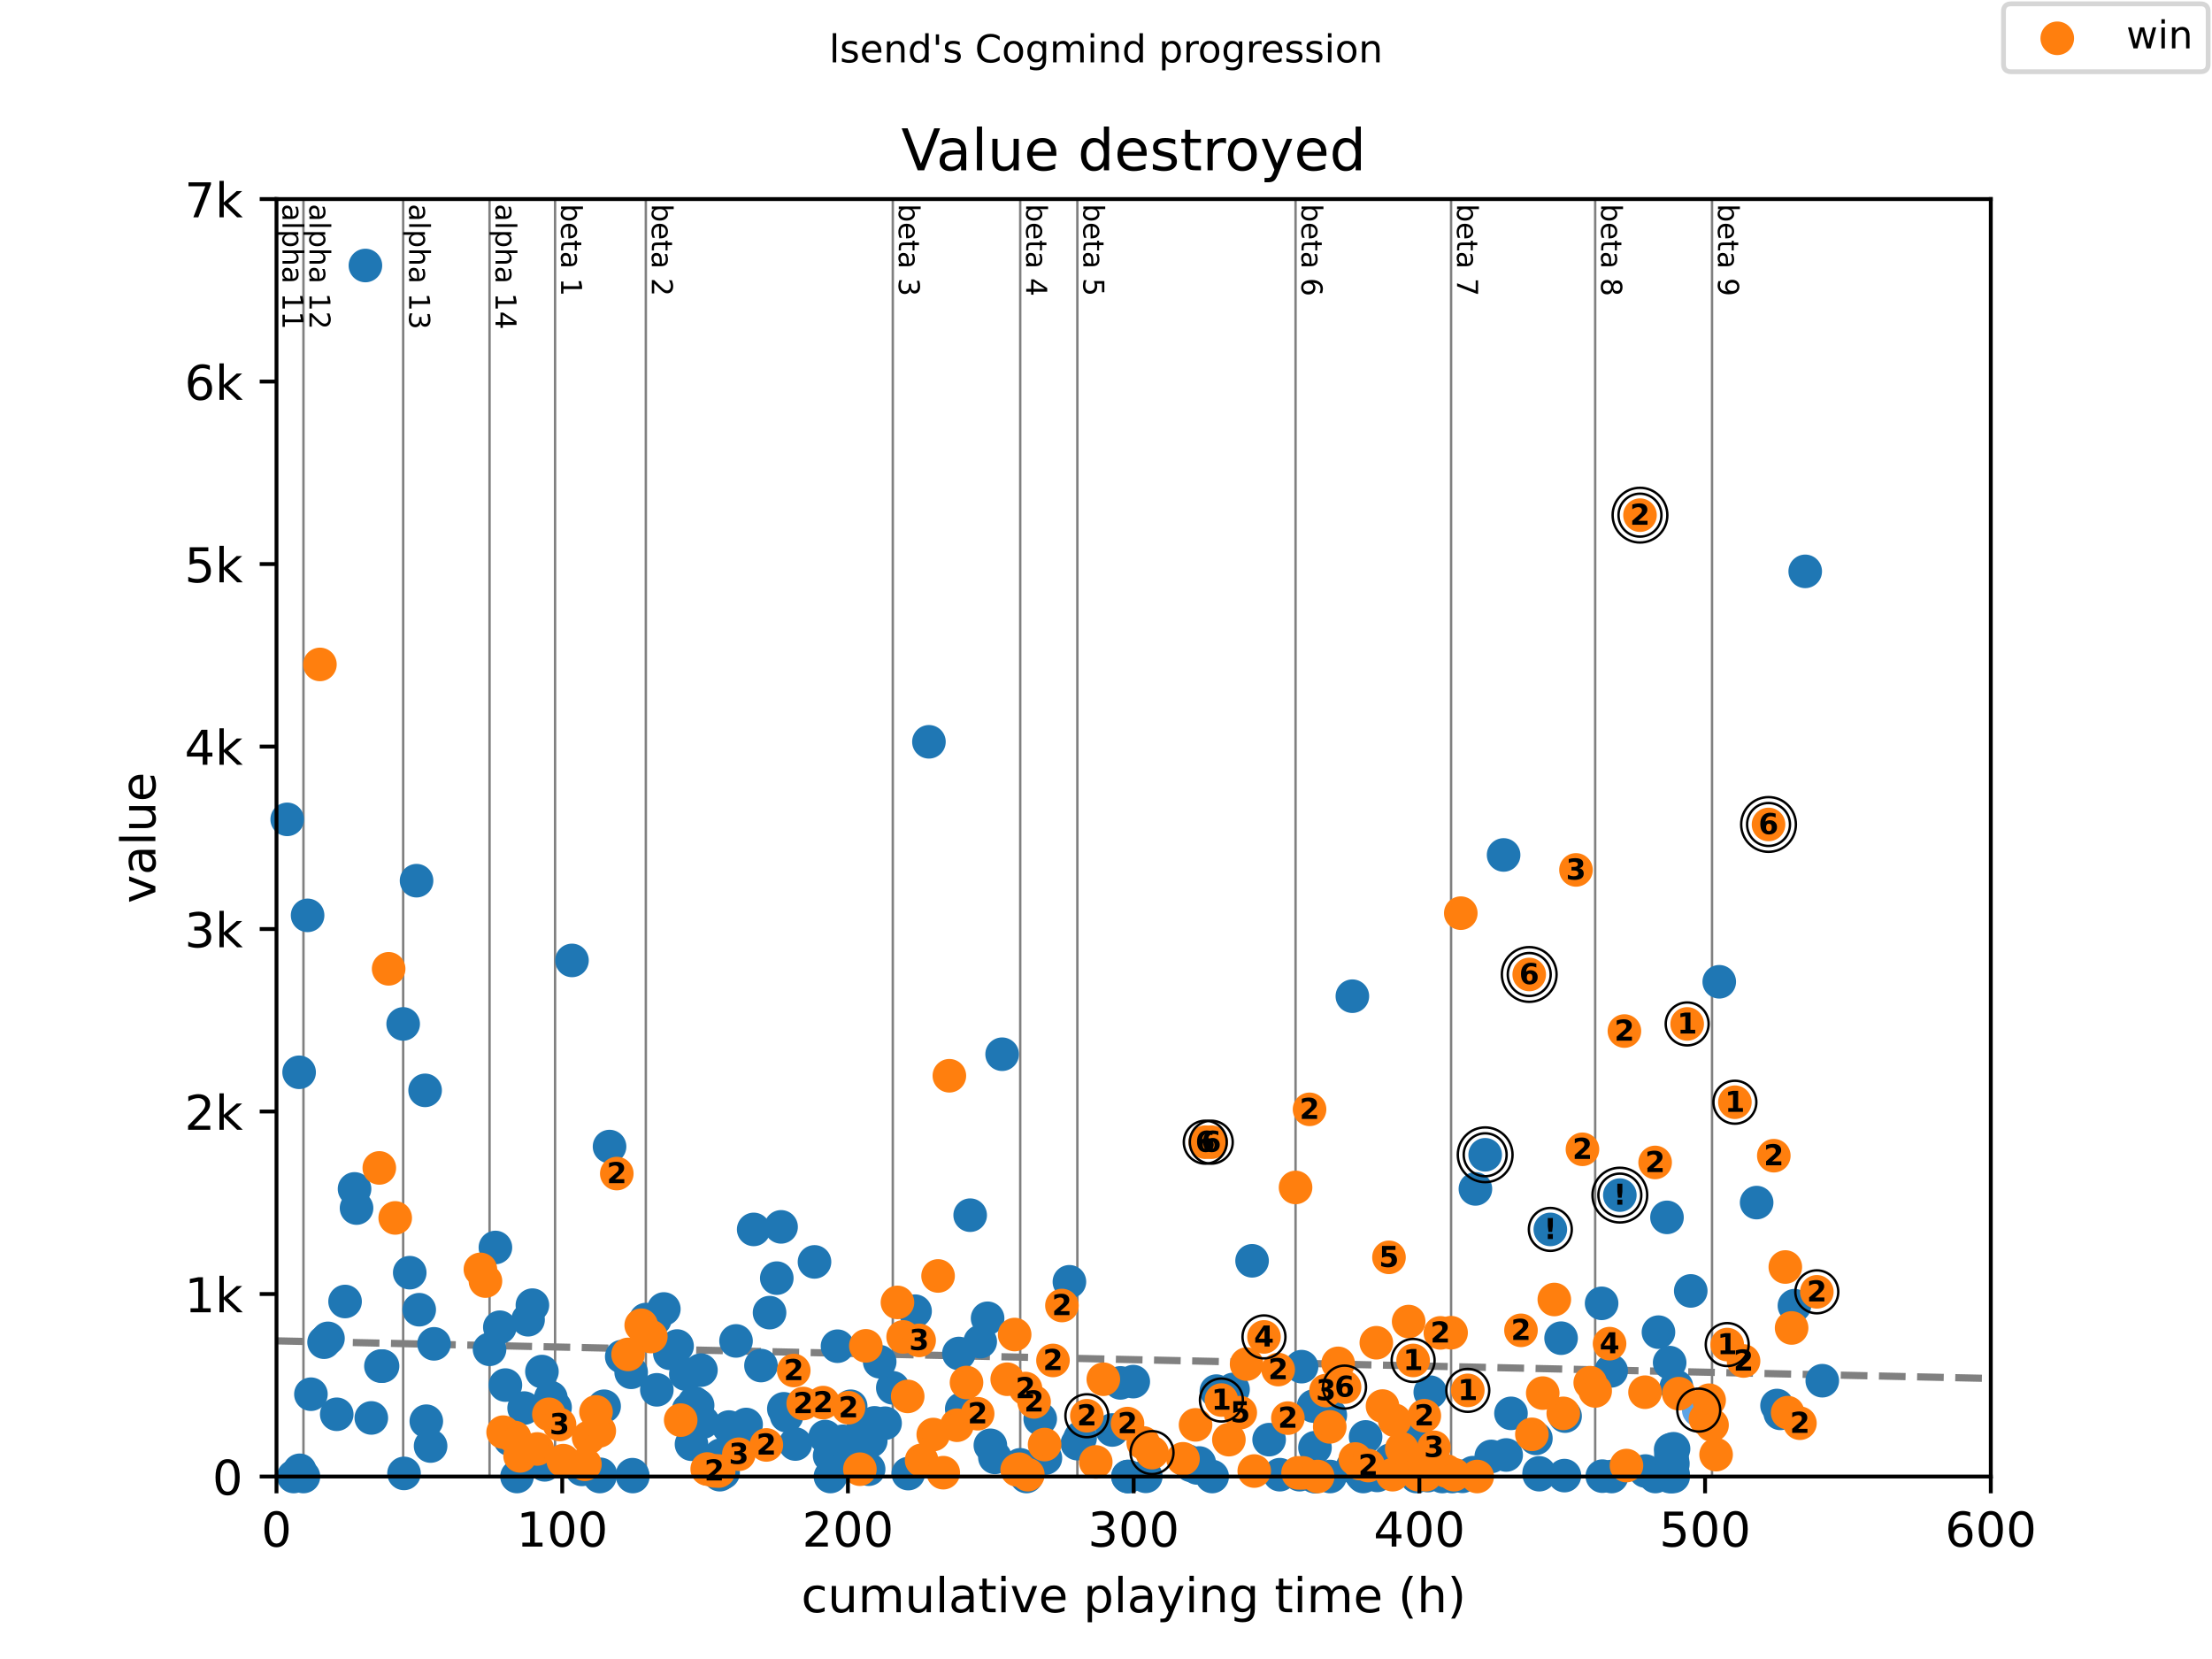 <?xml version="1.0" encoding="utf-8" standalone="no"?>
<!DOCTYPE svg PUBLIC "-//W3C//DTD SVG 1.1//EN"
  "http://www.w3.org/Graphics/SVG/1.1/DTD/svg11.dtd">
<!-- Created with matplotlib (https://matplotlib.org/) -->
<svg height="345.6pt" version="1.1" viewBox="0 0 460.8 345.6" width="460.8pt" xmlns="http://www.w3.org/2000/svg" xmlns:xlink="http://www.w3.org/1999/xlink">
 <defs>
  <style type="text/css">
*{stroke-linecap:butt;stroke-linejoin:round;}
  </style>
 </defs>
 <g id="figure_1">
  <g id="patch_1">
   <path d="M 0 345.6 
L 460.8 345.6 
L 460.8 0 
L 0 0 
z
" style="fill:#ffffff;"/>
  </g>
  <g id="axes_1">
   <g id="patch_2">
    <path d="M 57.6 307.584 
L 414.72 307.584 
L 414.72 41.472 
L 57.6 41.472 
z
" style="fill:#ffffff;"/>
   </g>
   <g id="line2d_1">
    <path clip-path="url(#pf4cecfb661)" d="M 57.6 279.324 
L 414.72 287.159 
" style="fill:none;stroke:#808080;stroke-dasharray:5.55,2.4;stroke-dashoffset:0;stroke-width:1.5;"/>
   </g>
   <g id="line2d_2">
    <path clip-path="url(#pf4cecfb661)" d="M 63.215 307.584 
L 63.215 41.472 
" style="fill:none;stroke:#808080;stroke-linecap:square;stroke-width:0.5;"/>
   </g>
   <g id="line2d_3">
    <path clip-path="url(#pf4cecfb661)" d="M 83.987 307.584 
L 83.987 41.472 
" style="fill:none;stroke:#808080;stroke-linecap:square;stroke-width:0.5;"/>
   </g>
   <g id="line2d_4">
    <path clip-path="url(#pf4cecfb661)" d="M 101.982 307.584 
L 101.982 41.472 
" style="fill:none;stroke:#808080;stroke-linecap:square;stroke-width:0.5;"/>
   </g>
   <g id="line2d_5">
    <path clip-path="url(#pf4cecfb661)" d="M 115.632 307.584 
L 115.632 41.472 
" style="fill:none;stroke:#808080;stroke-linecap:square;stroke-width:0.5;"/>
   </g>
   <g id="line2d_6">
    <path clip-path="url(#pf4cecfb661)" d="M 134.54 307.584 
L 134.54 41.472 
" style="fill:none;stroke:#808080;stroke-linecap:square;stroke-width:0.5;"/>
   </g>
   <g id="line2d_7">
    <path clip-path="url(#pf4cecfb661)" d="M 185.985 307.584 
L 185.985 41.472 
" style="fill:none;stroke:#808080;stroke-linecap:square;stroke-width:0.5;"/>
   </g>
   <g id="line2d_8">
    <path clip-path="url(#pf4cecfb661)" d="M 212.531 307.584 
L 212.531 41.472 
" style="fill:none;stroke:#808080;stroke-linecap:square;stroke-width:0.5;"/>
   </g>
   <g id="line2d_9">
    <path clip-path="url(#pf4cecfb661)" d="M 224.435 307.584 
L 224.435 41.472 
" style="fill:none;stroke:#808080;stroke-linecap:square;stroke-width:0.5;"/>
   </g>
   <g id="line2d_10">
    <path clip-path="url(#pf4cecfb661)" d="M 269.888 307.584 
L 269.888 41.472 
" style="fill:none;stroke:#808080;stroke-linecap:square;stroke-width:0.5;"/>
   </g>
   <g id="line2d_11">
    <path clip-path="url(#pf4cecfb661)" d="M 302.287 307.584 
L 302.287 41.472 
" style="fill:none;stroke:#808080;stroke-linecap:square;stroke-width:0.5;"/>
   </g>
   <g id="line2d_12">
    <path clip-path="url(#pf4cecfb661)" d="M 332.305 307.584 
L 332.305 41.472 
" style="fill:none;stroke:#808080;stroke-linecap:square;stroke-width:0.5;"/>
   </g>
   <g id="line2d_13">
    <path clip-path="url(#pf4cecfb661)" d="M 356.647 307.584 
L 356.647 41.472 
" style="fill:none;stroke:#808080;stroke-linecap:square;stroke-width:0.5;"/>
   </g>
   <g id="text_1">
    <!-- alpha 11 -->
    <defs>
     <path d="M 34.281 27.484 
Q 23.391 27.484 19.188 25 
Q 14.984 22.516 14.984 16.5 
Q 14.984 11.719 18.141 8.906 
Q 21.297 6.109 26.703 6.109 
Q 34.188 6.109 38.703 11.406 
Q 43.219 16.703 43.219 25.484 
L 43.219 27.484 
z
M 52.203 31.203 
L 52.203 0 
L 43.219 0 
L 43.219 8.297 
Q 40.141 3.328 35.547 0.953 
Q 30.953 -1.422 24.312 -1.422 
Q 15.922 -1.422 10.953 3.297 
Q 6 8.016 6 15.922 
Q 6 25.141 12.172 29.828 
Q 18.359 34.516 30.609 34.516 
L 43.219 34.516 
L 43.219 35.406 
Q 43.219 41.609 39.141 45 
Q 35.062 48.391 27.688 48.391 
Q 23 48.391 18.547 47.266 
Q 14.109 46.141 10.016 43.891 
L 10.016 52.203 
Q 14.938 54.109 19.578 55.047 
Q 24.219 56 28.609 56 
Q 40.484 56 46.344 49.844 
Q 52.203 43.703 52.203 31.203 
z
" id="DejaVuSans-97"/>
     <path d="M 9.422 75.984 
L 18.406 75.984 
L 18.406 0 
L 9.422 0 
z
" id="DejaVuSans-108"/>
     <path d="M 18.109 8.203 
L 18.109 -20.797 
L 9.078 -20.797 
L 9.078 54.688 
L 18.109 54.688 
L 18.109 46.391 
Q 20.953 51.266 25.266 53.625 
Q 29.594 56 35.594 56 
Q 45.562 56 51.781 48.094 
Q 58.016 40.188 58.016 27.297 
Q 58.016 14.406 51.781 6.484 
Q 45.562 -1.422 35.594 -1.422 
Q 29.594 -1.422 25.266 0.953 
Q 20.953 3.328 18.109 8.203 
z
M 48.688 27.297 
Q 48.688 37.203 44.609 42.844 
Q 40.531 48.484 33.406 48.484 
Q 26.266 48.484 22.188 42.844 
Q 18.109 37.203 18.109 27.297 
Q 18.109 17.391 22.188 11.75 
Q 26.266 6.109 33.406 6.109 
Q 40.531 6.109 44.609 11.75 
Q 48.688 17.391 48.688 27.297 
z
" id="DejaVuSans-112"/>
     <path d="M 54.891 33.016 
L 54.891 0 
L 45.906 0 
L 45.906 32.719 
Q 45.906 40.484 42.875 44.328 
Q 39.844 48.188 33.797 48.188 
Q 26.516 48.188 22.312 43.547 
Q 18.109 38.922 18.109 30.906 
L 18.109 0 
L 9.078 0 
L 9.078 75.984 
L 18.109 75.984 
L 18.109 46.188 
Q 21.344 51.125 25.703 53.562 
Q 30.078 56 35.797 56 
Q 45.219 56 50.047 50.172 
Q 54.891 44.344 54.891 33.016 
z
" id="DejaVuSans-104"/>
     <path id="DejaVuSans-32"/>
     <path d="M 12.406 8.297 
L 28.516 8.297 
L 28.516 63.922 
L 10.984 60.406 
L 10.984 69.391 
L 28.422 72.906 
L 38.281 72.906 
L 38.281 8.297 
L 54.391 8.297 
L 54.391 0 
L 12.406 0 
z
" id="DejaVuSans-49"/>
    </defs>
    <g transform="translate(58.848 42.472)rotate(-270)scale(0.06 -0.06)">
     <use xlink:href="#DejaVuSans-97"/>
     <use x="61.279" xlink:href="#DejaVuSans-108"/>
     <use x="89.062" xlink:href="#DejaVuSans-112"/>
     <use x="152.539" xlink:href="#DejaVuSans-104"/>
     <use x="215.918" xlink:href="#DejaVuSans-97"/>
     <use x="277.197" xlink:href="#DejaVuSans-32"/>
     <use x="308.984" xlink:href="#DejaVuSans-49"/>
     <use x="372.607" xlink:href="#DejaVuSans-49"/>
    </g>
   </g>
   <g id="text_2">
    <!-- alpha 12 -->
    <defs>
     <path d="M 19.188 8.297 
L 53.609 8.297 
L 53.609 0 
L 7.328 0 
L 7.328 8.297 
Q 12.938 14.109 22.625 23.891 
Q 32.328 33.688 34.812 36.531 
Q 39.547 41.844 41.422 45.531 
Q 43.312 49.219 43.312 52.781 
Q 43.312 58.594 39.234 62.25 
Q 35.156 65.922 28.609 65.922 
Q 23.969 65.922 18.812 64.312 
Q 13.672 62.703 7.812 59.422 
L 7.812 69.391 
Q 13.766 71.781 18.938 73 
Q 24.125 74.219 28.422 74.219 
Q 39.75 74.219 46.484 68.547 
Q 53.219 62.891 53.219 53.422 
Q 53.219 48.922 51.531 44.891 
Q 49.859 40.875 45.406 35.406 
Q 44.188 33.984 37.641 27.219 
Q 31.109 20.453 19.188 8.297 
z
" id="DejaVuSans-50"/>
    </defs>
    <g transform="translate(64.463 42.472)rotate(-270)scale(0.06 -0.06)">
     <use xlink:href="#DejaVuSans-97"/>
     <use x="61.279" xlink:href="#DejaVuSans-108"/>
     <use x="89.062" xlink:href="#DejaVuSans-112"/>
     <use x="152.539" xlink:href="#DejaVuSans-104"/>
     <use x="215.918" xlink:href="#DejaVuSans-97"/>
     <use x="277.197" xlink:href="#DejaVuSans-32"/>
     <use x="308.984" xlink:href="#DejaVuSans-49"/>
     <use x="372.607" xlink:href="#DejaVuSans-50"/>
    </g>
   </g>
   <g id="text_3">
    <!-- alpha 13 -->
    <defs>
     <path d="M 40.578 39.312 
Q 47.656 37.797 51.625 33 
Q 55.609 28.219 55.609 21.188 
Q 55.609 10.406 48.188 4.484 
Q 40.766 -1.422 27.094 -1.422 
Q 22.516 -1.422 17.656 -0.516 
Q 12.797 0.391 7.625 2.203 
L 7.625 11.719 
Q 11.719 9.328 16.594 8.109 
Q 21.484 6.891 26.812 6.891 
Q 36.078 6.891 40.938 10.547 
Q 45.797 14.203 45.797 21.188 
Q 45.797 27.641 41.281 31.266 
Q 36.766 34.906 28.719 34.906 
L 20.219 34.906 
L 20.219 43.016 
L 29.109 43.016 
Q 36.375 43.016 40.234 45.922 
Q 44.094 48.828 44.094 54.297 
Q 44.094 59.906 40.109 62.906 
Q 36.141 65.922 28.719 65.922 
Q 24.656 65.922 20.016 65.031 
Q 15.375 64.156 9.812 62.312 
L 9.812 71.094 
Q 15.438 72.656 20.344 73.438 
Q 25.25 74.219 29.594 74.219 
Q 40.828 74.219 47.359 69.109 
Q 53.906 64.016 53.906 55.328 
Q 53.906 49.266 50.438 45.094 
Q 46.969 40.922 40.578 39.312 
z
" id="DejaVuSans-51"/>
    </defs>
    <g transform="translate(85.235 42.472)rotate(-270)scale(0.06 -0.06)">
     <use xlink:href="#DejaVuSans-97"/>
     <use x="61.279" xlink:href="#DejaVuSans-108"/>
     <use x="89.062" xlink:href="#DejaVuSans-112"/>
     <use x="152.539" xlink:href="#DejaVuSans-104"/>
     <use x="215.918" xlink:href="#DejaVuSans-97"/>
     <use x="277.197" xlink:href="#DejaVuSans-32"/>
     <use x="308.984" xlink:href="#DejaVuSans-49"/>
     <use x="372.607" xlink:href="#DejaVuSans-51"/>
    </g>
   </g>
   <g id="text_4">
    <!-- alpha 14 -->
    <defs>
     <path d="M 37.797 64.312 
L 12.891 25.391 
L 37.797 25.391 
z
M 35.203 72.906 
L 47.609 72.906 
L 47.609 25.391 
L 58.016 25.391 
L 58.016 17.188 
L 47.609 17.188 
L 47.609 0 
L 37.797 0 
L 37.797 17.188 
L 4.891 17.188 
L 4.891 26.703 
z
" id="DejaVuSans-52"/>
    </defs>
    <g transform="translate(103.23 42.472)rotate(-270)scale(0.06 -0.06)">
     <use xlink:href="#DejaVuSans-97"/>
     <use x="61.279" xlink:href="#DejaVuSans-108"/>
     <use x="89.062" xlink:href="#DejaVuSans-112"/>
     <use x="152.539" xlink:href="#DejaVuSans-104"/>
     <use x="215.918" xlink:href="#DejaVuSans-97"/>
     <use x="277.197" xlink:href="#DejaVuSans-32"/>
     <use x="308.984" xlink:href="#DejaVuSans-49"/>
     <use x="372.607" xlink:href="#DejaVuSans-52"/>
    </g>
   </g>
   <g id="text_5">
    <!-- beta 1 -->
    <defs>
     <path d="M 48.688 27.297 
Q 48.688 37.203 44.609 42.844 
Q 40.531 48.484 33.406 48.484 
Q 26.266 48.484 22.188 42.844 
Q 18.109 37.203 18.109 27.297 
Q 18.109 17.391 22.188 11.75 
Q 26.266 6.109 33.406 6.109 
Q 40.531 6.109 44.609 11.75 
Q 48.688 17.391 48.688 27.297 
z
M 18.109 46.391 
Q 20.953 51.266 25.266 53.625 
Q 29.594 56 35.594 56 
Q 45.562 56 51.781 48.094 
Q 58.016 40.188 58.016 27.297 
Q 58.016 14.406 51.781 6.484 
Q 45.562 -1.422 35.594 -1.422 
Q 29.594 -1.422 25.266 0.953 
Q 20.953 3.328 18.109 8.203 
L 18.109 0 
L 9.078 0 
L 9.078 75.984 
L 18.109 75.984 
z
" id="DejaVuSans-98"/>
     <path d="M 56.203 29.594 
L 56.203 25.203 
L 14.891 25.203 
Q 15.484 15.922 20.484 11.062 
Q 25.484 6.203 34.422 6.203 
Q 39.594 6.203 44.453 7.469 
Q 49.312 8.734 54.109 11.281 
L 54.109 2.781 
Q 49.266 0.734 44.188 -0.344 
Q 39.109 -1.422 33.891 -1.422 
Q 20.797 -1.422 13.156 6.188 
Q 5.516 13.812 5.516 26.812 
Q 5.516 40.234 12.766 48.109 
Q 20.016 56 32.328 56 
Q 43.359 56 49.781 48.891 
Q 56.203 41.797 56.203 29.594 
z
M 47.219 32.234 
Q 47.125 39.594 43.094 43.984 
Q 39.062 48.391 32.422 48.391 
Q 24.906 48.391 20.391 44.141 
Q 15.875 39.891 15.188 32.172 
z
" id="DejaVuSans-101"/>
     <path d="M 18.312 70.219 
L 18.312 54.688 
L 36.812 54.688 
L 36.812 47.703 
L 18.312 47.703 
L 18.312 18.016 
Q 18.312 11.328 20.141 9.422 
Q 21.969 7.516 27.594 7.516 
L 36.812 7.516 
L 36.812 0 
L 27.594 0 
Q 17.188 0 13.234 3.875 
Q 9.281 7.766 9.281 18.016 
L 9.281 47.703 
L 2.688 47.703 
L 2.688 54.688 
L 9.281 54.688 
L 9.281 70.219 
z
" id="DejaVuSans-116"/>
    </defs>
    <g transform="translate(116.88 42.472)rotate(-270)scale(0.06 -0.06)">
     <use xlink:href="#DejaVuSans-98"/>
     <use x="63.477" xlink:href="#DejaVuSans-101"/>
     <use x="125" xlink:href="#DejaVuSans-116"/>
     <use x="164.209" xlink:href="#DejaVuSans-97"/>
     <use x="225.488" xlink:href="#DejaVuSans-32"/>
     <use x="257.275" xlink:href="#DejaVuSans-49"/>
    </g>
   </g>
   <g id="text_6">
    <!-- beta 2 -->
    <g transform="translate(135.787 42.472)rotate(-270)scale(0.06 -0.06)">
     <use xlink:href="#DejaVuSans-98"/>
     <use x="63.477" xlink:href="#DejaVuSans-101"/>
     <use x="125" xlink:href="#DejaVuSans-116"/>
     <use x="164.209" xlink:href="#DejaVuSans-97"/>
     <use x="225.488" xlink:href="#DejaVuSans-32"/>
     <use x="257.275" xlink:href="#DejaVuSans-50"/>
    </g>
   </g>
   <g id="text_7">
    <!-- beta 3 -->
    <g transform="translate(187.232 42.472)rotate(-270)scale(0.06 -0.06)">
     <use xlink:href="#DejaVuSans-98"/>
     <use x="63.477" xlink:href="#DejaVuSans-101"/>
     <use x="125" xlink:href="#DejaVuSans-116"/>
     <use x="164.209" xlink:href="#DejaVuSans-97"/>
     <use x="225.488" xlink:href="#DejaVuSans-32"/>
     <use x="257.275" xlink:href="#DejaVuSans-51"/>
    </g>
   </g>
   <g id="text_8">
    <!-- beta 4 -->
    <g transform="translate(213.778 42.472)rotate(-270)scale(0.06 -0.06)">
     <use xlink:href="#DejaVuSans-98"/>
     <use x="63.477" xlink:href="#DejaVuSans-101"/>
     <use x="125" xlink:href="#DejaVuSans-116"/>
     <use x="164.209" xlink:href="#DejaVuSans-97"/>
     <use x="225.488" xlink:href="#DejaVuSans-32"/>
     <use x="257.275" xlink:href="#DejaVuSans-52"/>
    </g>
   </g>
   <g id="text_9">
    <!-- beta 5 -->
    <defs>
     <path d="M 10.797 72.906 
L 49.516 72.906 
L 49.516 64.594 
L 19.828 64.594 
L 19.828 46.734 
Q 21.969 47.469 24.109 47.828 
Q 26.266 48.188 28.422 48.188 
Q 40.625 48.188 47.75 41.5 
Q 54.891 34.812 54.891 23.391 
Q 54.891 11.625 47.562 5.094 
Q 40.234 -1.422 26.906 -1.422 
Q 22.312 -1.422 17.547 -0.641 
Q 12.797 0.141 7.719 1.703 
L 7.719 11.625 
Q 12.109 9.234 16.797 8.062 
Q 21.484 6.891 26.703 6.891 
Q 35.156 6.891 40.078 11.328 
Q 45.016 15.766 45.016 23.391 
Q 45.016 31 40.078 35.438 
Q 35.156 39.891 26.703 39.891 
Q 22.75 39.891 18.812 39.016 
Q 14.891 38.141 10.797 36.281 
z
" id="DejaVuSans-53"/>
    </defs>
    <g transform="translate(225.682 42.472)rotate(-270)scale(0.06 -0.06)">
     <use xlink:href="#DejaVuSans-98"/>
     <use x="63.477" xlink:href="#DejaVuSans-101"/>
     <use x="125" xlink:href="#DejaVuSans-116"/>
     <use x="164.209" xlink:href="#DejaVuSans-97"/>
     <use x="225.488" xlink:href="#DejaVuSans-32"/>
     <use x="257.275" xlink:href="#DejaVuSans-53"/>
    </g>
   </g>
   <g id="text_10">
    <!-- beta 6 -->
    <defs>
     <path d="M 33.016 40.375 
Q 26.375 40.375 22.484 35.828 
Q 18.609 31.297 18.609 23.391 
Q 18.609 15.531 22.484 10.953 
Q 26.375 6.391 33.016 6.391 
Q 39.656 6.391 43.531 10.953 
Q 47.406 15.531 47.406 23.391 
Q 47.406 31.297 43.531 35.828 
Q 39.656 40.375 33.016 40.375 
z
M 52.594 71.297 
L 52.594 62.312 
Q 48.875 64.062 45.094 64.984 
Q 41.312 65.922 37.594 65.922 
Q 27.828 65.922 22.672 59.328 
Q 17.531 52.734 16.797 39.406 
Q 19.672 43.656 24.016 45.922 
Q 28.375 48.188 33.594 48.188 
Q 44.578 48.188 50.953 41.516 
Q 57.328 34.859 57.328 23.391 
Q 57.328 12.156 50.688 5.359 
Q 44.047 -1.422 33.016 -1.422 
Q 20.359 -1.422 13.672 8.266 
Q 6.984 17.969 6.984 36.375 
Q 6.984 53.656 15.188 63.938 
Q 23.391 74.219 37.203 74.219 
Q 40.922 74.219 44.703 73.484 
Q 48.484 72.75 52.594 71.297 
z
" id="DejaVuSans-54"/>
    </defs>
    <g transform="translate(271.136 42.472)rotate(-270)scale(0.06 -0.06)">
     <use xlink:href="#DejaVuSans-98"/>
     <use x="63.477" xlink:href="#DejaVuSans-101"/>
     <use x="125" xlink:href="#DejaVuSans-116"/>
     <use x="164.209" xlink:href="#DejaVuSans-97"/>
     <use x="225.488" xlink:href="#DejaVuSans-32"/>
     <use x="257.275" xlink:href="#DejaVuSans-54"/>
    </g>
   </g>
   <g id="text_11">
    <!-- beta 7 -->
    <defs>
     <path d="M 8.203 72.906 
L 55.078 72.906 
L 55.078 68.703 
L 28.609 0 
L 18.312 0 
L 43.219 64.594 
L 8.203 64.594 
z
" id="DejaVuSans-55"/>
    </defs>
    <g transform="translate(303.535 42.472)rotate(-270)scale(0.06 -0.06)">
     <use xlink:href="#DejaVuSans-98"/>
     <use x="63.477" xlink:href="#DejaVuSans-101"/>
     <use x="125" xlink:href="#DejaVuSans-116"/>
     <use x="164.209" xlink:href="#DejaVuSans-97"/>
     <use x="225.488" xlink:href="#DejaVuSans-32"/>
     <use x="257.275" xlink:href="#DejaVuSans-55"/>
    </g>
   </g>
   <g id="text_12">
    <!-- beta 8 -->
    <defs>
     <path d="M 31.781 34.625 
Q 24.75 34.625 20.719 30.859 
Q 16.703 27.094 16.703 20.516 
Q 16.703 13.922 20.719 10.156 
Q 24.75 6.391 31.781 6.391 
Q 38.812 6.391 42.859 10.172 
Q 46.922 13.969 46.922 20.516 
Q 46.922 27.094 42.891 30.859 
Q 38.875 34.625 31.781 34.625 
z
M 21.922 38.812 
Q 15.578 40.375 12.031 44.719 
Q 8.5 49.078 8.5 55.328 
Q 8.5 64.062 14.719 69.141 
Q 20.953 74.219 31.781 74.219 
Q 42.672 74.219 48.875 69.141 
Q 55.078 64.062 55.078 55.328 
Q 55.078 49.078 51.531 44.719 
Q 48 40.375 41.703 38.812 
Q 48.828 37.156 52.797 32.312 
Q 56.781 27.484 56.781 20.516 
Q 56.781 9.906 50.312 4.234 
Q 43.844 -1.422 31.781 -1.422 
Q 19.734 -1.422 13.25 4.234 
Q 6.781 9.906 6.781 20.516 
Q 6.781 27.484 10.781 32.312 
Q 14.797 37.156 21.922 38.812 
z
M 18.312 54.391 
Q 18.312 48.734 21.844 45.562 
Q 25.391 42.391 31.781 42.391 
Q 38.141 42.391 41.719 45.562 
Q 45.312 48.734 45.312 54.391 
Q 45.312 60.062 41.719 63.234 
Q 38.141 66.406 31.781 66.406 
Q 25.391 66.406 21.844 63.234 
Q 18.312 60.062 18.312 54.391 
z
" id="DejaVuSans-56"/>
    </defs>
    <g transform="translate(333.552 42.472)rotate(-270)scale(0.06 -0.06)">
     <use xlink:href="#DejaVuSans-98"/>
     <use x="63.477" xlink:href="#DejaVuSans-101"/>
     <use x="125" xlink:href="#DejaVuSans-116"/>
     <use x="164.209" xlink:href="#DejaVuSans-97"/>
     <use x="225.488" xlink:href="#DejaVuSans-32"/>
     <use x="257.275" xlink:href="#DejaVuSans-56"/>
    </g>
   </g>
   <g id="text_13">
    <!-- beta 9 -->
    <defs>
     <path d="M 10.984 1.516 
L 10.984 10.5 
Q 14.703 8.734 18.5 7.812 
Q 22.312 6.891 25.984 6.891 
Q 35.75 6.891 40.891 13.453 
Q 46.047 20.016 46.781 33.406 
Q 43.953 29.203 39.594 26.953 
Q 35.25 24.703 29.984 24.703 
Q 19.047 24.703 12.672 31.312 
Q 6.297 37.938 6.297 49.422 
Q 6.297 60.641 12.938 67.422 
Q 19.578 74.219 30.609 74.219 
Q 43.266 74.219 49.922 64.516 
Q 56.594 54.828 56.594 36.375 
Q 56.594 19.141 48.406 8.859 
Q 40.234 -1.422 26.422 -1.422 
Q 22.703 -1.422 18.891 -0.688 
Q 15.094 0.047 10.984 1.516 
z
M 30.609 32.422 
Q 37.25 32.422 41.125 36.953 
Q 45.016 41.5 45.016 49.422 
Q 45.016 57.281 41.125 61.844 
Q 37.25 66.406 30.609 66.406 
Q 23.969 66.406 20.094 61.844 
Q 16.219 57.281 16.219 49.422 
Q 16.219 41.5 20.094 36.953 
Q 23.969 32.422 30.609 32.422 
z
" id="DejaVuSans-57"/>
    </defs>
    <g transform="translate(357.895 42.472)rotate(-270)scale(0.06 -0.06)">
     <use xlink:href="#DejaVuSans-98"/>
     <use x="63.477" xlink:href="#DejaVuSans-101"/>
     <use x="125" xlink:href="#DejaVuSans-116"/>
     <use x="164.209" xlink:href="#DejaVuSans-97"/>
     <use x="225.488" xlink:href="#DejaVuSans-32"/>
     <use x="257.275" xlink:href="#DejaVuSans-57"/>
    </g>
   </g>
   <g id="PathCollection_1">
    <defs>
     <path d="M 0 3 
C 0.796 3 1.559 2.684 2.121 2.121 
C 2.684 1.559 3 0.796 3 0 
C 3 -0.796 2.684 -1.559 2.121 -2.121 
C 1.559 -2.684 0.796 -3 0 -3 
C -0.796 -3 -1.559 -2.684 -2.121 -2.121 
C -2.684 -1.559 -3 -0.796 -3 0 
C -3 0.796 -2.684 1.559 -2.121 2.121 
C -1.559 2.684 -0.796 3 0 3 
z
" id="mfc04ef3004" style="stroke:#5ca3e4;"/>
    </defs>
    <g>
     <use style="fill:#5ca3e4;stroke:#5ca3e4;" x="353.881" xlink:href="#mfc04ef3004" y="293.746"/>
    </g>
   </g>
   <g id="PathCollection_2">
    <defs>
     <path d="M 0 3 
C 0.796 3 1.559 2.684 2.121 2.121 
C 2.684 1.559 3 0.796 3 0 
C 3 -0.796 2.684 -1.559 2.121 -2.121 
C 1.559 -2.684 0.796 -3 0 -3 
C -0.796 -3 -1.559 -2.684 -2.121 -2.121 
C -2.684 -1.559 -3 -0.796 -3 0 
C -3 0.796 -2.684 1.559 -2.121 2.121 
C -1.559 2.684 -0.796 3 0 3 
z
" id="m413ba7dd9a" style="stroke:#1f77b4;"/>
    </defs>
    <g>
     <use style="fill:#1f77b4;stroke:#1f77b4;" x="59.832" xlink:href="#m413ba7dd9a" y="170.688"/>
     <use style="fill:#1f77b4;stroke:#1f77b4;" x="61.181" xlink:href="#m413ba7dd9a" y="307.584"/>
     <use style="fill:#1f77b4;stroke:#1f77b4;" x="62.312" xlink:href="#m413ba7dd9a" y="223.379"/>
     <use style="fill:#1f77b4;stroke:#1f77b4;" x="62.441" xlink:href="#m413ba7dd9a" y="306.291"/>
     <use style="fill:#1f77b4;stroke:#1f77b4;" x="63.215" xlink:href="#m413ba7dd9a" y="307.584"/>
     <use style="fill:#1f77b4;stroke:#1f77b4;" x="64.078" xlink:href="#m413ba7dd9a" y="190.685"/>
     <use style="fill:#1f77b4;stroke:#1f77b4;" x="64.772" xlink:href="#m413ba7dd9a" y="290.439"/>
     <use style="fill:#1f77b4;stroke:#1f77b4;" x="67.51" xlink:href="#m413ba7dd9a" y="279.604"/>
     <use style="fill:#1f77b4;stroke:#1f77b4;" x="68.324" xlink:href="#m413ba7dd9a" y="278.806"/>
     <use style="fill:#1f77b4;stroke:#1f77b4;" x="70.149" xlink:href="#m413ba7dd9a" y="294.621"/>
     <use style="fill:#1f77b4;stroke:#1f77b4;" x="71.885" xlink:href="#m413ba7dd9a" y="271.127"/>
     <use style="fill:#1f77b4;stroke:#1f77b4;" x="73.859" xlink:href="#m413ba7dd9a" y="247.671"/>
     <use style="fill:#1f77b4;stroke:#1f77b4;" x="74.276" xlink:href="#m413ba7dd9a" y="251.662"/>
     <use style="fill:#1f77b4;stroke:#1f77b4;" x="76.121" xlink:href="#m413ba7dd9a" y="55.31"/>
     <use style="fill:#1f77b4;stroke:#1f77b4;" x="77.351" xlink:href="#m413ba7dd9a" y="295.381"/>
     <use style="fill:#1f77b4;stroke:#1f77b4;" x="79.355" xlink:href="#m413ba7dd9a" y="284.584"/>
     <use style="fill:#1f77b4;stroke:#1f77b4;" x="79.692" xlink:href="#m413ba7dd9a" y="284.584"/>
     <use style="fill:#1f77b4;stroke:#1f77b4;" x="83.987" xlink:href="#m413ba7dd9a" y="213.304"/>
     <use style="fill:#1f77b4;stroke:#1f77b4;" x="84.166" xlink:href="#m413ba7dd9a" y="306.938"/>
     <use style="fill:#1f77b4;stroke:#1f77b4;" x="85.356" xlink:href="#m413ba7dd9a" y="265.12"/>
     <use style="fill:#1f77b4;stroke:#1f77b4;" x="86.775" xlink:href="#m413ba7dd9a" y="183.462"/>
     <use style="fill:#1f77b4;stroke:#1f77b4;" x="87.33" xlink:href="#m413ba7dd9a" y="272.837"/>
     <use style="fill:#1f77b4;stroke:#1f77b4;" x="88.56" xlink:href="#m413ba7dd9a" y="227.142"/>
     <use style="fill:#1f77b4;stroke:#1f77b4;" x="88.808" xlink:href="#m413ba7dd9a" y="296.065"/>
     <use style="fill:#1f77b4;stroke:#1f77b4;" x="89.701" xlink:href="#m413ba7dd9a" y="301.235"/>
     <use style="fill:#1f77b4;stroke:#1f77b4;" x="90.415" xlink:href="#m413ba7dd9a" y="279.946"/>
     <use style="fill:#1f77b4;stroke:#1f77b4;" x="101.982" xlink:href="#m413ba7dd9a" y="281.087"/>
     <use style="fill:#1f77b4;stroke:#1f77b4;" x="103.202" xlink:href="#m413ba7dd9a" y="259.874"/>
     <use style="fill:#1f77b4;stroke:#1f77b4;" x="104.125" xlink:href="#m413ba7dd9a" y="276.487"/>
     <use style="fill:#1f77b4;stroke:#1f77b4;" x="105.285" xlink:href="#m413ba7dd9a" y="288.538"/>
     <use style="fill:#1f77b4;stroke:#1f77b4;" x="106.287" xlink:href="#m413ba7dd9a" y="299.867"/>
     <use style="fill:#1f77b4;stroke:#1f77b4;" x="107.706" xlink:href="#m413ba7dd9a" y="307.584"/>
     <use style="fill:#1f77b4;stroke:#1f77b4;" x="109.184" xlink:href="#m413ba7dd9a" y="293.328"/>
     <use style="fill:#1f77b4;stroke:#1f77b4;" x="110.007" xlink:href="#m413ba7dd9a" y="274.928"/>
     <use style="fill:#1f77b4;stroke:#1f77b4;" x="110.91" xlink:href="#m413ba7dd9a" y="271.887"/>
     <use style="fill:#1f77b4;stroke:#1f77b4;" x="112.894" xlink:href="#m413ba7dd9a" y="285.725"/>
     <use style="fill:#1f77b4;stroke:#1f77b4;" x="113.469" xlink:href="#m413ba7dd9a" y="305.151"/>
     <use style="fill:#1f77b4;stroke:#1f77b4;" x="114.749" xlink:href="#m413ba7dd9a" y="291.161"/>
     <use style="fill:#1f77b4;stroke:#1f77b4;" x="115.632" xlink:href="#m413ba7dd9a" y="293.176"/>
     <use style="fill:#1f77b4;stroke:#1f77b4;" x="119.154" xlink:href="#m413ba7dd9a" y="200.075"/>
     <use style="fill:#1f77b4;stroke:#1f77b4;" x="121.227" xlink:href="#m413ba7dd9a" y="306.101"/>
     <use style="fill:#1f77b4;stroke:#1f77b4;" x="124.957" xlink:href="#m413ba7dd9a" y="307.584"/>
     <use style="fill:#1f77b4;stroke:#1f77b4;" x="125.066" xlink:href="#m413ba7dd9a" y="307.128"/>
     <use style="fill:#1f77b4;stroke:#1f77b4;" x="125.85" xlink:href="#m413ba7dd9a" y="292.948"/>
     <use style="fill:#1f77b4;stroke:#1f77b4;" x="126.98" xlink:href="#m413ba7dd9a" y="238.851"/>
     <use style="fill:#1f77b4;stroke:#1f77b4;" x="129.52" xlink:href="#m413ba7dd9a" y="282.607"/>
     <use style="fill:#1f77b4;stroke:#1f77b4;" x="131.484" xlink:href="#m413ba7dd9a" y="285.877"/>
     <use style="fill:#1f77b4;stroke:#1f77b4;" x="131.752" xlink:href="#m413ba7dd9a" y="307.204"/>
     <use style="fill:#1f77b4;stroke:#1f77b4;" x="131.821" xlink:href="#m413ba7dd9a" y="307.584"/>
     <use style="fill:#1f77b4;stroke:#1f77b4;" x="134.54" xlink:href="#m413ba7dd9a" y="274.89"/>
     <use style="fill:#1f77b4;stroke:#1f77b4;" x="136.444" xlink:href="#m413ba7dd9a" y="274.814"/>
     <use style="fill:#1f77b4;stroke:#1f77b4;" x="136.831" xlink:href="#m413ba7dd9a" y="289.526"/>
     <use style="fill:#1f77b4;stroke:#1f77b4;" x="138.289" xlink:href="#m413ba7dd9a" y="272.685"/>
     <use style="fill:#1f77b4;stroke:#1f77b4;" x="139.539" xlink:href="#m413ba7dd9a" y="281.923"/>
     <use style="fill:#1f77b4;stroke:#1f77b4;" x="141.047" xlink:href="#m413ba7dd9a" y="280.403"/>
     <use style="fill:#1f77b4;stroke:#1f77b4;" x="142.872" xlink:href="#m413ba7dd9a" y="286.257"/>
     <use style="fill:#1f77b4;stroke:#1f77b4;" x="143.448" xlink:href="#m413ba7dd9a" y="293.67"/>
     <use style="fill:#1f77b4;stroke:#1f77b4;" x="144.053" xlink:href="#m413ba7dd9a" y="300.855"/>
     <use style="fill:#1f77b4;stroke:#1f77b4;" x="144.648" xlink:href="#m413ba7dd9a" y="292.264"/>
     <use style="fill:#1f77b4;stroke:#1f77b4;" x="145.332" xlink:href="#m413ba7dd9a" y="292.758"/>
     <use style="fill:#1f77b4;stroke:#1f77b4;" x="146.017" xlink:href="#m413ba7dd9a" y="285.421"/>
     <use style="fill:#1f77b4;stroke:#1f77b4;" x="146.414" xlink:href="#m413ba7dd9a" y="296.255"/>
     <use style="fill:#1f77b4;stroke:#1f77b4;" x="147.684" xlink:href="#m413ba7dd9a" y="306.063"/>
     <use style="fill:#1f77b4;stroke:#1f77b4;" x="149.31" xlink:href="#m413ba7dd9a" y="305.531"/>
     <use style="fill:#1f77b4;stroke:#1f77b4;" x="149.945" xlink:href="#m413ba7dd9a" y="307.204"/>
     <use style="fill:#1f77b4;stroke:#1f77b4;" x="150.134" xlink:href="#m413ba7dd9a" y="303.136"/>
     <use style="fill:#1f77b4;stroke:#1f77b4;" x="150.64" xlink:href="#m413ba7dd9a" y="306.786"/>
     <use style="fill:#1f77b4;stroke:#1f77b4;" x="151.85" xlink:href="#m413ba7dd9a" y="297.282"/>
     <use style="fill:#1f77b4;stroke:#1f77b4;" x="153.328" xlink:href="#m413ba7dd9a" y="279.338"/>
     <use style="fill:#1f77b4;stroke:#1f77b4;" x="154.518" xlink:href="#m413ba7dd9a" y="301.235"/>
     <use style="fill:#1f77b4;stroke:#1f77b4;" x="155.431" xlink:href="#m413ba7dd9a" y="296.749"/>
     <use style="fill:#1f77b4;stroke:#1f77b4;" x="157.008" xlink:href="#m413ba7dd9a" y="256.11"/>
     <use style="fill:#1f77b4;stroke:#1f77b4;" x="158.526" xlink:href="#m413ba7dd9a" y="284.47"/>
     <use style="fill:#1f77b4;stroke:#1f77b4;" x="160.312" xlink:href="#m413ba7dd9a" y="273.446"/>
     <use style="fill:#1f77b4;stroke:#1f77b4;" x="161.82" xlink:href="#m413ba7dd9a" y="266.261"/>
     <use style="fill:#1f77b4;stroke:#1f77b4;" x="162.712" xlink:href="#m413ba7dd9a" y="255.578"/>
     <use style="fill:#1f77b4;stroke:#1f77b4;" x="163.288" xlink:href="#m413ba7dd9a" y="293.48"/>
     <use style="fill:#1f77b4;stroke:#1f77b4;" x="163.873" xlink:href="#m413ba7dd9a" y="294.925"/>
     <use style="fill:#1f77b4;stroke:#1f77b4;" x="165.688" xlink:href="#m413ba7dd9a" y="300.817"/>
     <use style="fill:#1f77b4;stroke:#1f77b4;" x="169.676" xlink:href="#m413ba7dd9a" y="262.877"/>
     <use style="fill:#1f77b4;stroke:#1f77b4;" x="171.918" xlink:href="#m413ba7dd9a" y="299.258"/>
     <use style="fill:#1f77b4;stroke:#1f77b4;" x="172.831" xlink:href="#m413ba7dd9a" y="303.25"/>
     <use style="fill:#1f77b4;stroke:#1f77b4;" x="172.999" xlink:href="#m413ba7dd9a" y="307.584"/>
     <use style="fill:#1f77b4;stroke:#1f77b4;" x="174.468" xlink:href="#m413ba7dd9a" y="280.441"/>
     <use style="fill:#1f77b4;stroke:#1f77b4;" x="175.549" xlink:href="#m413ba7dd9a" y="300.247"/>
     <use style="fill:#1f77b4;stroke:#1f77b4;" x="177.215" xlink:href="#m413ba7dd9a" y="292.948"/>
     <use style="fill:#1f77b4;stroke:#1f77b4;" x="178.594" xlink:href="#m413ba7dd9a" y="304.087"/>
     <use style="fill:#1f77b4;stroke:#1f77b4;" x="179.537" xlink:href="#m413ba7dd9a" y="298.346"/>
     <use style="fill:#1f77b4;stroke:#1f77b4;" x="180.955" xlink:href="#m413ba7dd9a" y="306.063"/>
     <use style="fill:#1f77b4;stroke:#1f77b4;" x="181.392" xlink:href="#m413ba7dd9a" y="300.171"/>
     <use style="fill:#1f77b4;stroke:#1f77b4;" x="182.185" xlink:href="#m413ba7dd9a" y="296.407"/>
     <use style="fill:#1f77b4;stroke:#1f77b4;" x="183.257" xlink:href="#m413ba7dd9a" y="283.672"/>
     <use style="fill:#1f77b4;stroke:#1f77b4;" x="184.378" xlink:href="#m413ba7dd9a" y="296.483"/>
     <use style="fill:#1f77b4;stroke:#1f77b4;" x="185.985" xlink:href="#m413ba7dd9a" y="289.108"/>
     <use style="fill:#1f77b4;stroke:#1f77b4;" x="189.209" xlink:href="#m413ba7dd9a" y="306.976"/>
     <use style="fill:#1f77b4;stroke:#1f77b4;" x="190.627" xlink:href="#m413ba7dd9a" y="273.142"/>
     <use style="fill:#1f77b4;stroke:#1f77b4;" x="193.514" xlink:href="#m413ba7dd9a" y="154.532"/>
     <use style="fill:#1f77b4;stroke:#1f77b4;" x="199.754" xlink:href="#m413ba7dd9a" y="281.961"/>
     <use style="fill:#1f77b4;stroke:#1f77b4;" x="200.349" xlink:href="#m413ba7dd9a" y="293.518"/>
     <use style="fill:#1f77b4;stroke:#1f77b4;" x="202.105" xlink:href="#m413ba7dd9a" y="253.145"/>
     <use style="fill:#1f77b4;stroke:#1f77b4;" x="204.198" xlink:href="#m413ba7dd9a" y="279.49"/>
     <use style="fill:#1f77b4;stroke:#1f77b4;" x="205.735" xlink:href="#m413ba7dd9a" y="274.624"/>
     <use style="fill:#1f77b4;stroke:#1f77b4;" x="206.311" xlink:href="#m413ba7dd9a" y="301.083"/>
     <use style="fill:#1f77b4;stroke:#1f77b4;" x="207.253" xlink:href="#m413ba7dd9a" y="303.592"/>
     <use style="fill:#1f77b4;stroke:#1f77b4;" x="208.761" xlink:href="#m413ba7dd9a" y="219.615"/>
     <use style="fill:#1f77b4;stroke:#1f77b4;" x="212.531" xlink:href="#m413ba7dd9a" y="305.151"/>
     <use style="fill:#1f77b4;stroke:#1f77b4;" x="213.83" xlink:href="#m413ba7dd9a" y="307.584"/>
     <use style="fill:#1f77b4;stroke:#1f77b4;" x="216.697" xlink:href="#m413ba7dd9a" y="295.571"/>
     <use style="fill:#1f77b4;stroke:#1f77b4;" x="217.778" xlink:href="#m413ba7dd9a" y="303.744"/>
     <use style="fill:#1f77b4;stroke:#1f77b4;" x="222.778" xlink:href="#m413ba7dd9a" y="267.021"/>
     <use style="fill:#1f77b4;stroke:#1f77b4;" x="224.435" xlink:href="#m413ba7dd9a" y="300.741"/>
     <use style="fill:#1f77b4;stroke:#1f77b4;" x="225.01" xlink:href="#m413ba7dd9a" y="299.563"/>
     <use style="fill:#1f77b4;stroke:#1f77b4;" x="231.706" xlink:href="#m413ba7dd9a" y="297.89"/>
     <use style="fill:#1f77b4;stroke:#1f77b4;" x="233.402" xlink:href="#m413ba7dd9a" y="288.082"/>
     <use style="fill:#1f77b4;stroke:#1f77b4;" x="234.97" xlink:href="#m413ba7dd9a" y="307.584"/>
     <use style="fill:#1f77b4;stroke:#1f77b4;" x="234.999" xlink:href="#m413ba7dd9a" y="307.584"/>
     <use style="fill:#1f77b4;stroke:#1f77b4;" x="236.081" xlink:href="#m413ba7dd9a" y="287.816"/>
     <use style="fill:#1f77b4;stroke:#1f77b4;" x="238.69" xlink:href="#m413ba7dd9a" y="307.546"/>
     <use style="fill:#1f77b4;stroke:#1f77b4;" x="247.389" xlink:href="#m413ba7dd9a" y="304.353"/>
     <use style="fill:#1f77b4;stroke:#1f77b4;" x="248.114" xlink:href="#m413ba7dd9a" y="305.265"/>
     <use style="fill:#1f77b4;stroke:#1f77b4;" x="249.373" xlink:href="#m413ba7dd9a" y="305.797"/>
     <use style="fill:#1f77b4;stroke:#1f77b4;" x="249.83" xlink:href="#m413ba7dd9a" y="304.771"/>
     <use style="fill:#1f77b4;stroke:#1f77b4;" x="252.518" xlink:href="#m413ba7dd9a" y="307.584"/>
     <use style="fill:#1f77b4;stroke:#1f77b4;" x="253.391" xlink:href="#m413ba7dd9a" y="289.793"/>
     <use style="fill:#1f77b4;stroke:#1f77b4;" x="256.863" xlink:href="#m413ba7dd9a" y="289.45"/>
     <use style="fill:#1f77b4;stroke:#1f77b4;" x="260.831" xlink:href="#m413ba7dd9a" y="262.649"/>
     <use style="fill:#1f77b4;stroke:#1f77b4;" x="264.382" xlink:href="#m413ba7dd9a" y="299.905"/>
     <use style="fill:#1f77b4;stroke:#1f77b4;" x="266.604" xlink:href="#m413ba7dd9a" y="307.204"/>
     <use style="fill:#1f77b4;stroke:#1f77b4;" x="270.731" xlink:href="#m413ba7dd9a" y="307.204"/>
     <use style="fill:#1f77b4;stroke:#1f77b4;" x="271.138" xlink:href="#m413ba7dd9a" y="284.698"/>
     <use style="fill:#1f77b4;stroke:#1f77b4;" x="273.648" xlink:href="#m413ba7dd9a" y="292.91"/>
     <use style="fill:#1f77b4;stroke:#1f77b4;" x="273.836" xlink:href="#m413ba7dd9a" y="307.584"/>
     <use style="fill:#1f77b4;stroke:#1f77b4;" x="273.935" xlink:href="#m413ba7dd9a" y="301.577"/>
     <use style="fill:#1f77b4;stroke:#1f77b4;" x="274.084" xlink:href="#m413ba7dd9a" y="307.584"/>
     <use style="fill:#1f77b4;stroke:#1f77b4;" x="276.693" xlink:href="#m413ba7dd9a" y="294.849"/>
     <use style="fill:#1f77b4;stroke:#1f77b4;" x="277.08" xlink:href="#m413ba7dd9a" y="307.584"/>
     <use style="fill:#1f77b4;stroke:#1f77b4;" x="277.13" xlink:href="#m413ba7dd9a" y="294.811"/>
     <use style="fill:#1f77b4;stroke:#1f77b4;" x="281.723" xlink:href="#m413ba7dd9a" y="207.526"/>
     <use style="fill:#1f77b4;stroke:#1f77b4;" x="281.782" xlink:href="#m413ba7dd9a" y="305.531"/>
     <use style="fill:#1f77b4;stroke:#1f77b4;" x="283.647" xlink:href="#m413ba7dd9a" y="307.204"/>
     <use style="fill:#1f77b4;stroke:#1f77b4;" x="283.796" xlink:href="#m413ba7dd9a" y="307.204"/>
     <use style="fill:#1f77b4;stroke:#1f77b4;" x="283.994" xlink:href="#m413ba7dd9a" y="307.584"/>
     <use style="fill:#1f77b4;stroke:#1f77b4;" x="284.48" xlink:href="#m413ba7dd9a" y="299.335"/>
     <use style="fill:#1f77b4;stroke:#1f77b4;" x="286.901" xlink:href="#m413ba7dd9a" y="307.356"/>
     <use style="fill:#1f77b4;stroke:#1f77b4;" x="289.649" xlink:href="#m413ba7dd9a" y="304.163"/>
     <use style="fill:#1f77b4;stroke:#1f77b4;" x="294.718" xlink:href="#m413ba7dd9a" y="298.118"/>
     <use style="fill:#1f77b4;stroke:#1f77b4;" x="295.075" xlink:href="#m413ba7dd9a" y="307.584"/>
     <use style="fill:#1f77b4;stroke:#1f77b4;" x="297.446" xlink:href="#m413ba7dd9a" y="307.394"/>
     <use style="fill:#1f77b4;stroke:#1f77b4;" x="297.952" xlink:href="#m413ba7dd9a" y="290.021"/>
     <use style="fill:#1f77b4;stroke:#1f77b4;" x="298.805" xlink:href="#m413ba7dd9a" y="307.052"/>
     <use style="fill:#1f77b4;stroke:#1f77b4;" x="300.452" xlink:href="#m413ba7dd9a" y="307.584"/>
     <use style="fill:#1f77b4;stroke:#1f77b4;" x="300.888" xlink:href="#m413ba7dd9a" y="307.204"/>
     <use style="fill:#1f77b4;stroke:#1f77b4;" x="302.515" xlink:href="#m413ba7dd9a" y="307.584"/>
     <use style="fill:#1f77b4;stroke:#1f77b4;" x="304.648" xlink:href="#m413ba7dd9a" y="307.546"/>
     <use style="fill:#1f77b4;stroke:#1f77b4;" x="306.83" xlink:href="#m413ba7dd9a" y="306.786"/>
     <use style="fill:#1f77b4;stroke:#1f77b4;" x="307.356" xlink:href="#m413ba7dd9a" y="247.671"/>
     <use style="fill:#1f77b4;stroke:#1f77b4;" x="309.389" xlink:href="#m413ba7dd9a" y="240.562"/>
     <use style="fill:#1f77b4;stroke:#1f77b4;" x="310.659" xlink:href="#m413ba7dd9a" y="303.402"/>
     <use style="fill:#1f77b4;stroke:#1f77b4;" x="313.228" xlink:href="#m413ba7dd9a" y="178.102"/>
     <use style="fill:#1f77b4;stroke:#1f77b4;" x="313.764" xlink:href="#m413ba7dd9a" y="303.098"/>
     <use style="fill:#1f77b4;stroke:#1f77b4;" x="314.766" xlink:href="#m413ba7dd9a" y="294.43"/>
     <use style="fill:#1f77b4;stroke:#1f77b4;" x="319.954" xlink:href="#m413ba7dd9a" y="299.639"/>
     <use style="fill:#1f77b4;stroke:#1f77b4;" x="320.639" xlink:href="#m413ba7dd9a" y="306.824"/>
     <use style="fill:#1f77b4;stroke:#1f77b4;" x="320.659" xlink:href="#m413ba7dd9a" y="307.204"/>
     <use style="fill:#1f77b4;stroke:#1f77b4;" x="322.96" xlink:href="#m413ba7dd9a" y="256.11"/>
     <use style="fill:#1f77b4;stroke:#1f77b4;" x="325.202" xlink:href="#m413ba7dd9a" y="278.768"/>
     <use style="fill:#1f77b4;stroke:#1f77b4;" x="325.906" xlink:href="#m413ba7dd9a" y="307.394"/>
     <use style="fill:#1f77b4;stroke:#1f77b4;" x="326.035" xlink:href="#m413ba7dd9a" y="295.001"/>
     <use style="fill:#1f77b4;stroke:#1f77b4;" x="333.644" xlink:href="#m413ba7dd9a" y="271.507"/>
     <use style="fill:#1f77b4;stroke:#1f77b4;" x="333.793" xlink:href="#m413ba7dd9a" y="307.508"/>
     <use style="fill:#1f77b4;stroke:#1f77b4;" x="335.638" xlink:href="#m413ba7dd9a" y="285.573"/>
     <use style="fill:#1f77b4;stroke:#1f77b4;" x="335.727" xlink:href="#m413ba7dd9a" y="307.584"/>
     <use style="fill:#1f77b4;stroke:#1f77b4;" x="337.443" xlink:href="#m413ba7dd9a" y="248.963"/>
     <use style="fill:#1f77b4;stroke:#1f77b4;" x="342.77" xlink:href="#m413ba7dd9a" y="306.444"/>
     <use style="fill:#1f77b4;stroke:#1f77b4;" x="344.844" xlink:href="#m413ba7dd9a" y="307.584"/>
     <use style="fill:#1f77b4;stroke:#1f77b4;" x="345.488" xlink:href="#m413ba7dd9a" y="277.513"/>
     <use style="fill:#1f77b4;stroke:#1f77b4;" x="347.264" xlink:href="#m413ba7dd9a" y="253.601"/>
     <use style="fill:#1f77b4;stroke:#1f77b4;" x="347.82" xlink:href="#m413ba7dd9a" y="283.862"/>
     <use style="fill:#1f77b4;stroke:#1f77b4;" x="347.839" xlink:href="#m413ba7dd9a" y="307.584"/>
     <use style="fill:#1f77b4;stroke:#1f77b4;" x="347.919" xlink:href="#m413ba7dd9a" y="306.063"/>
     <use style="fill:#1f77b4;stroke:#1f77b4;" x="348.028" xlink:href="#m413ba7dd9a" y="301.996"/>
     <use style="fill:#1f77b4;stroke:#1f77b4;" x="348.077" xlink:href="#m413ba7dd9a" y="303.25"/>
     <use style="fill:#1f77b4;stroke:#1f77b4;" x="348.127" xlink:href="#m413ba7dd9a" y="307.546"/>
     <use style="fill:#1f77b4;stroke:#1f77b4;" x="348.206" xlink:href="#m413ba7dd9a" y="306.253"/>
     <use style="fill:#1f77b4;stroke:#1f77b4;" x="348.296" xlink:href="#m413ba7dd9a" y="303.364"/>
     <use style="fill:#1f77b4;stroke:#1f77b4;" x="348.375" xlink:href="#m413ba7dd9a" y="306.367"/>
     <use style="fill:#1f77b4;stroke:#1f77b4;" x="348.425" xlink:href="#m413ba7dd9a" y="304.467"/>
     <use style="fill:#1f77b4;stroke:#1f77b4;" x="348.484" xlink:href="#m413ba7dd9a" y="305.037"/>
     <use style="fill:#1f77b4;stroke:#1f77b4;" x="348.524" xlink:href="#m413ba7dd9a" y="307.052"/>
     <use style="fill:#1f77b4;stroke:#1f77b4;" x="348.564" xlink:href="#m413ba7dd9a" y="307.584"/>
     <use style="fill:#1f77b4;stroke:#1f77b4;" x="348.633" xlink:href="#m413ba7dd9a" y="301.806"/>
     <use style="fill:#1f77b4;stroke:#1f77b4;" x="349.228" xlink:href="#m413ba7dd9a" y="288.842"/>
     <use style="fill:#1f77b4;stroke:#1f77b4;" x="352.214" xlink:href="#m413ba7dd9a" y="268.922"/>
     <use style="fill:#1f77b4;stroke:#1f77b4;" x="358.151" xlink:href="#m413ba7dd9a" y="204.523"/>
     <use style="fill:#1f77b4;stroke:#1f77b4;" x="365.941" xlink:href="#m413ba7dd9a" y="250.522"/>
     <use style="fill:#1f77b4;stroke:#1f77b4;" x="370.189" xlink:href="#m413ba7dd9a" y="292.796"/>
     <use style="fill:#1f77b4;stroke:#1f77b4;" x="370.863" xlink:href="#m413ba7dd9a" y="294.43"/>
     <use style="fill:#1f77b4;stroke:#1f77b4;" x="373.813" xlink:href="#m413ba7dd9a" y="272.001"/>
     <use style="fill:#1f77b4;stroke:#1f77b4;" x="376.06" xlink:href="#m413ba7dd9a" y="119.025"/>
     <use style="fill:#1f77b4;stroke:#1f77b4;" x="379.614" xlink:href="#m413ba7dd9a" y="287.626"/>
    </g>
   </g>
   <g id="PathCollection_3">
    <defs>
     <path d="M 0 3 
C 0.796 3 1.559 2.684 2.121 2.121 
C 2.684 1.559 3 0.796 3 0 
C 3 -0.796 2.684 -1.559 2.121 -2.121 
C 1.559 -2.684 0.796 -3 0 -3 
C -0.796 -3 -1.559 -2.684 -2.121 -2.121 
C -2.684 -1.559 -3 -0.796 -3 0 
C -3 0.796 -2.684 1.559 -2.121 2.121 
C -1.559 2.684 -0.796 3 0 3 
z
" id="me2d9e5c20e" style="stroke:#ff7f0e;"/>
    </defs>
    <g>
     <use style="fill:#ff7f0e;stroke:#ff7f0e;" x="66.647" xlink:href="#me2d9e5c20e" y="138.413"/>
     <use style="fill:#ff7f0e;stroke:#ff7f0e;" x="79.017" xlink:href="#me2d9e5c20e" y="243.299"/>
     <use style="fill:#ff7f0e;stroke:#ff7f0e;" x="80.962" xlink:href="#me2d9e5c20e" y="201.823"/>
     <use style="fill:#ff7f0e;stroke:#ff7f0e;" x="82.331" xlink:href="#me2d9e5c20e" y="253.715"/>
     <use style="fill:#ff7f0e;stroke:#ff7f0e;" x="100.077" xlink:href="#me2d9e5c20e" y="264.436"/>
     <use style="fill:#ff7f0e;stroke:#ff7f0e;" x="101.129" xlink:href="#me2d9e5c20e" y="266.869"/>
     <use style="fill:#ff7f0e;stroke:#ff7f0e;" x="104.809" xlink:href="#me2d9e5c20e" y="298.346"/>
     <use style="fill:#ff7f0e;stroke:#ff7f0e;" x="107.19" xlink:href="#me2d9e5c20e" y="299.449"/>
     <use style="fill:#ff7f0e;stroke:#ff7f0e;" x="108.341" xlink:href="#me2d9e5c20e" y="303.288"/>
     <use style="fill:#ff7f0e;stroke:#ff7f0e;" x="111.922" xlink:href="#me2d9e5c20e" y="301.844"/>
     <use style="fill:#ff7f0e;stroke:#ff7f0e;" x="114.342" xlink:href="#me2d9e5c20e" y="294.621"/>
     <use style="fill:#ff7f0e;stroke:#ff7f0e;" x="116.564" xlink:href="#me2d9e5c20e" y="296.749"/>
     <use style="fill:#ff7f0e;stroke:#ff7f0e;" x="117.338" xlink:href="#me2d9e5c20e" y="304.277"/>
     <use style="fill:#ff7f0e;stroke:#ff7f0e;" x="121.852" xlink:href="#me2d9e5c20e" y="305.037"/>
     <use style="fill:#ff7f0e;stroke:#ff7f0e;" x="122.626" xlink:href="#me2d9e5c20e" y="299.449"/>
     <use style="fill:#ff7f0e;stroke:#ff7f0e;" x="124.163" xlink:href="#me2d9e5c20e" y="294.126"/>
     <use style="fill:#ff7f0e;stroke:#ff7f0e;" x="124.838" xlink:href="#me2d9e5c20e" y="298.08"/>
     <use style="fill:#ff7f0e;stroke:#ff7f0e;" x="128.488" xlink:href="#me2d9e5c20e" y="244.477"/>
     <use style="fill:#ff7f0e;stroke:#ff7f0e;" x="130.839" xlink:href="#me2d9e5c20e" y="282.151"/>
     <use style="fill:#ff7f0e;stroke:#ff7f0e;" x="133.577" xlink:href="#me2d9e5c20e" y="276.069"/>
     <use style="fill:#ff7f0e;stroke:#ff7f0e;" x="135.581" xlink:href="#me2d9e5c20e" y="278.426"/>
     <use style="fill:#ff7f0e;stroke:#ff7f0e;" x="141.801" xlink:href="#me2d9e5c20e" y="295.837"/>
     <use style="fill:#ff7f0e;stroke:#ff7f0e;" x="147.326" xlink:href="#me2d9e5c20e" y="306.025"/>
     <use style="fill:#ff7f0e;stroke:#ff7f0e;" x="148.814" xlink:href="#me2d9e5c20e" y="306.406"/>
     <use style="fill:#ff7f0e;stroke:#ff7f0e;" x="149.717" xlink:href="#me2d9e5c20e" y="306.444"/>
     <use style="fill:#ff7f0e;stroke:#ff7f0e;" x="153.913" xlink:href="#me2d9e5c20e" y="302.946"/>
     <use style="fill:#ff7f0e;stroke:#ff7f0e;" x="159.647" xlink:href="#me2d9e5c20e" y="301.007"/>
     <use style="fill:#ff7f0e;stroke:#ff7f0e;" x="165.351" xlink:href="#me2d9e5c20e" y="285.497"/>
     <use style="fill:#ff7f0e;stroke:#ff7f0e;" x="167.325" xlink:href="#me2d9e5c20e" y="292.378"/>
     <use style="fill:#ff7f0e;stroke:#ff7f0e;" x="171.472" xlink:href="#me2d9e5c20e" y="292.188"/>
     <use style="fill:#ff7f0e;stroke:#ff7f0e;" x="176.759" xlink:href="#me2d9e5c20e" y="293.252"/>
     <use style="fill:#ff7f0e;stroke:#ff7f0e;" x="179.13" xlink:href="#me2d9e5c20e" y="306.063"/>
     <use style="fill:#ff7f0e;stroke:#ff7f0e;" x="180.37" xlink:href="#me2d9e5c20e" y="280.365"/>
     <use style="fill:#ff7f0e;stroke:#ff7f0e;" x="186.957" xlink:href="#me2d9e5c20e" y="271.317"/>
     <use style="fill:#ff7f0e;stroke:#ff7f0e;" x="188.137" xlink:href="#me2d9e5c20e" y="278.502"/>
     <use style="fill:#ff7f0e;stroke:#ff7f0e;" x="189.09" xlink:href="#me2d9e5c20e" y="290.895"/>
     <use style="fill:#ff7f0e;stroke:#ff7f0e;" x="191.47" xlink:href="#me2d9e5c20e" y="279.224"/>
     <use style="fill:#ff7f0e;stroke:#ff7f0e;" x="191.986" xlink:href="#me2d9e5c20e" y="304.201"/>
     <use style="fill:#ff7f0e;stroke:#ff7f0e;" x="194.417" xlink:href="#me2d9e5c20e" y="298.84"/>
     <use style="fill:#ff7f0e;stroke:#ff7f0e;" x="195.419" xlink:href="#me2d9e5c20e" y="265.804"/>
     <use style="fill:#ff7f0e;stroke:#ff7f0e;" x="196.5" xlink:href="#me2d9e5c20e" y="306.786"/>
     <use style="fill:#ff7f0e;stroke:#ff7f0e;" x="197.77" xlink:href="#me2d9e5c20e" y="224.101"/>
     <use style="fill:#ff7f0e;stroke:#ff7f0e;" x="199.357" xlink:href="#me2d9e5c20e" y="296.902"/>
     <use style="fill:#ff7f0e;stroke:#ff7f0e;" x="201.341" xlink:href="#me2d9e5c20e" y="288.006"/>
     <use style="fill:#ff7f0e;stroke:#ff7f0e;" x="203.662" xlink:href="#me2d9e5c20e" y="294.506"/>
     <use style="fill:#ff7f0e;stroke:#ff7f0e;" x="209.822" xlink:href="#me2d9e5c20e" y="287.321"/>
     <use style="fill:#ff7f0e;stroke:#ff7f0e;" x="211.37" xlink:href="#me2d9e5c20e" y="278.008"/>
     <use style="fill:#ff7f0e;stroke:#ff7f0e;" x="211.896" xlink:href="#me2d9e5c20e" y="306.215"/>
     <use style="fill:#ff7f0e;stroke:#ff7f0e;" x="212.332" xlink:href="#me2d9e5c20e" y="306.063"/>
     <use style="fill:#ff7f0e;stroke:#ff7f0e;" x="213.632" xlink:href="#me2d9e5c20e" y="289.26"/>
     <use style="fill:#ff7f0e;stroke:#ff7f0e;" x="214.118" xlink:href="#me2d9e5c20e" y="307.204"/>
     <use style="fill:#ff7f0e;stroke:#ff7f0e;" x="215.417" xlink:href="#me2d9e5c20e" y="292.035"/>
     <use style="fill:#ff7f0e;stroke:#ff7f0e;" x="217.61" xlink:href="#me2d9e5c20e" y="300.931"/>
     <use style="fill:#ff7f0e;stroke:#ff7f0e;" x="219.356" xlink:href="#me2d9e5c20e" y="283.406"/>
     <use style="fill:#ff7f0e;stroke:#ff7f0e;" x="221.22" xlink:href="#me2d9e5c20e" y="271.963"/>
     <use style="fill:#ff7f0e;stroke:#ff7f0e;" x="226.419" xlink:href="#me2d9e5c20e" y="294.925"/>
     <use style="fill:#ff7f0e;stroke:#ff7f0e;" x="228.264" xlink:href="#me2d9e5c20e" y="304.543"/>
     <use style="fill:#ff7f0e;stroke:#ff7f0e;" x="229.841" xlink:href="#me2d9e5c20e" y="287.321"/>
     <use style="fill:#ff7f0e;stroke:#ff7f0e;" x="234.88" xlink:href="#me2d9e5c20e" y="296.559"/>
     <use style="fill:#ff7f0e;stroke:#ff7f0e;" x="238.164" xlink:href="#me2d9e5c20e" y="300.589"/>
     <use style="fill:#ff7f0e;stroke:#ff7f0e;" x="239.989" xlink:href="#me2d9e5c20e" y="302.604"/>
     <use style="fill:#ff7f0e;stroke:#ff7f0e;" x="246.437" xlink:href="#me2d9e5c20e" y="303.896"/>
     <use style="fill:#ff7f0e;stroke:#ff7f0e;" x="249.056" xlink:href="#me2d9e5c20e" y="296.825"/>
     <use style="fill:#ff7f0e;stroke:#ff7f0e;" x="251.08" xlink:href="#me2d9e5c20e" y="237.939"/>
     <use style="fill:#ff7f0e;stroke:#ff7f0e;" x="252.33" xlink:href="#me2d9e5c20e" y="237.939"/>
     <use style="fill:#ff7f0e;stroke:#ff7f0e;" x="254.443" xlink:href="#me2d9e5c20e" y="291.655"/>
     <use style="fill:#ff7f0e;stroke:#ff7f0e;" x="256" xlink:href="#me2d9e5c20e" y="299.905"/>
     <use style="fill:#ff7f0e;stroke:#ff7f0e;" x="258.371" xlink:href="#me2d9e5c20e" y="294.278"/>
     <use style="fill:#ff7f0e;stroke:#ff7f0e;" x="259.69" xlink:href="#me2d9e5c20e" y="284.166"/>
     <use style="fill:#ff7f0e;stroke:#ff7f0e;" x="261.287" xlink:href="#me2d9e5c20e" y="306.444"/>
     <use style="fill:#ff7f0e;stroke:#ff7f0e;" x="263.311" xlink:href="#me2d9e5c20e" y="278.502"/>
     <use style="fill:#ff7f0e;stroke:#ff7f0e;" x="266.267" xlink:href="#me2d9e5c20e" y="285.307"/>
     <use style="fill:#ff7f0e;stroke:#ff7f0e;" x="268.291" xlink:href="#me2d9e5c20e" y="295.419"/>
     <use style="fill:#ff7f0e;stroke:#ff7f0e;" x="269.888" xlink:href="#me2d9e5c20e" y="247.367"/>
     <use style="fill:#ff7f0e;stroke:#ff7f0e;" x="270.414" xlink:href="#me2d9e5c20e" y="306.824"/>
     <use style="fill:#ff7f0e;stroke:#ff7f0e;" x="271.396" xlink:href="#me2d9e5c20e" y="306.824"/>
     <use style="fill:#ff7f0e;stroke:#ff7f0e;" x="272.804" xlink:href="#me2d9e5c20e" y="231.096"/>
     <use style="fill:#ff7f0e;stroke:#ff7f0e;" x="274.491" xlink:href="#me2d9e5c20e" y="307.584"/>
     <use style="fill:#ff7f0e;stroke:#ff7f0e;" x="276.227" xlink:href="#me2d9e5c20e" y="289.678"/>
     <use style="fill:#ff7f0e;stroke:#ff7f0e;" x="277.011" xlink:href="#me2d9e5c20e" y="297.244"/>
     <use style="fill:#ff7f0e;stroke:#ff7f0e;" x="278.756" xlink:href="#me2d9e5c20e" y="284.014"/>
     <use style="fill:#ff7f0e;stroke:#ff7f0e;" x="280.096" xlink:href="#me2d9e5c20e" y="288.956"/>
     <use style="fill:#ff7f0e;stroke:#ff7f0e;" x="282.328" xlink:href="#me2d9e5c20e" y="303.934"/>
     <use style="fill:#ff7f0e;stroke:#ff7f0e;" x="283.28" xlink:href="#me2d9e5c20e" y="304.885"/>
     <use style="fill:#ff7f0e;stroke:#ff7f0e;" x="285.036" xlink:href="#me2d9e5c20e" y="305.303"/>
     <use style="fill:#ff7f0e;stroke:#ff7f0e;" x="286.712" xlink:href="#me2d9e5c20e" y="279.718"/>
     <use style="fill:#ff7f0e;stroke:#ff7f0e;" x="288.002" xlink:href="#me2d9e5c20e" y="292.91"/>
     <use style="fill:#ff7f0e;stroke:#ff7f0e;" x="289.351" xlink:href="#me2d9e5c20e" y="261.927"/>
     <use style="fill:#ff7f0e;stroke:#ff7f0e;" x="290.105" xlink:href="#me2d9e5c20e" y="307.204"/>
     <use style="fill:#ff7f0e;stroke:#ff7f0e;" x="290.541" xlink:href="#me2d9e5c20e" y="295.875"/>
     <use style="fill:#ff7f0e;stroke:#ff7f0e;" x="292.01" xlink:href="#me2d9e5c20e" y="301.806"/>
     <use style="fill:#ff7f0e;stroke:#ff7f0e;" x="293.448" xlink:href="#me2d9e5c20e" y="275.308"/>
     <use style="fill:#ff7f0e;stroke:#ff7f0e;" x="294.38" xlink:href="#me2d9e5c20e" y="283.406"/>
     <use style="fill:#ff7f0e;stroke:#ff7f0e;" x="294.966" xlink:href="#me2d9e5c20e" y="305.113"/>
     <use style="fill:#ff7f0e;stroke:#ff7f0e;" x="295.442" xlink:href="#me2d9e5c20e" y="307.204"/>
     <use style="fill:#ff7f0e;stroke:#ff7f0e;" x="296.712" xlink:href="#me2d9e5c20e" y="294.925"/>
     <use style="fill:#ff7f0e;stroke:#ff7f0e;" x="297.029" xlink:href="#me2d9e5c20e" y="307.204"/>
     <use style="fill:#ff7f0e;stroke:#ff7f0e;" x="298.725" xlink:href="#me2d9e5c20e" y="301.501"/>
     <use style="fill:#ff7f0e;stroke:#ff7f0e;" x="300.055" xlink:href="#me2d9e5c20e" y="277.665"/>
     <use style="fill:#ff7f0e;stroke:#ff7f0e;" x="301.324" xlink:href="#me2d9e5c20e" y="306.444"/>
     <use style="fill:#ff7f0e;stroke:#ff7f0e;" x="302.287" xlink:href="#me2d9e5c20e" y="277.627"/>
     <use style="fill:#ff7f0e;stroke:#ff7f0e;" x="302.912" xlink:href="#me2d9e5c20e" y="307.204"/>
     <use style="fill:#ff7f0e;stroke:#ff7f0e;" x="304.31" xlink:href="#me2d9e5c20e" y="190.229"/>
     <use style="fill:#ff7f0e;stroke:#ff7f0e;" x="305.769" xlink:href="#me2d9e5c20e" y="289.64"/>
     <use style="fill:#ff7f0e;stroke:#ff7f0e;" x="307.723" xlink:href="#me2d9e5c20e" y="307.584"/>
     <use style="fill:#ff7f0e;stroke:#ff7f0e;" x="316.849" xlink:href="#me2d9e5c20e" y="277.133"/>
     <use style="fill:#ff7f0e;stroke:#ff7f0e;" x="318.565" xlink:href="#me2d9e5c20e" y="203.002"/>
     <use style="fill:#ff7f0e;stroke:#ff7f0e;" x="319.121" xlink:href="#me2d9e5c20e" y="298.802"/>
     <use style="fill:#ff7f0e;stroke:#ff7f0e;" x="321.383" xlink:href="#me2d9e5c20e" y="290.211"/>
     <use style="fill:#ff7f0e;stroke:#ff7f0e;" x="323.793" xlink:href="#me2d9e5c20e" y="270.708"/>
     <use style="fill:#ff7f0e;stroke:#ff7f0e;" x="325.658" xlink:href="#me2d9e5c20e" y="294.43"/>
     <use style="fill:#ff7f0e;stroke:#ff7f0e;" x="328.307" xlink:href="#me2d9e5c20e" y="181.219"/>
     <use style="fill:#ff7f0e;stroke:#ff7f0e;" x="329.656" xlink:href="#me2d9e5c20e" y="239.421"/>
     <use style="fill:#ff7f0e;stroke:#ff7f0e;" x="331.273" xlink:href="#me2d9e5c20e" y="288.044"/>
     <use style="fill:#ff7f0e;stroke:#ff7f0e;" x="332.305" xlink:href="#me2d9e5c20e" y="289.754"/>
     <use style="fill:#ff7f0e;stroke:#ff7f0e;" x="335.3" xlink:href="#me2d9e5c20e" y="279.908"/>
     <use style="fill:#ff7f0e;stroke:#ff7f0e;" x="338.396" xlink:href="#me2d9e5c20e" y="214.787"/>
     <use style="fill:#ff7f0e;stroke:#ff7f0e;" x="338.822" xlink:href="#me2d9e5c20e" y="305.303"/>
     <use style="fill:#ff7f0e;stroke:#ff7f0e;" x="341.639" xlink:href="#me2d9e5c20e" y="107.316"/>
     <use style="fill:#ff7f0e;stroke:#ff7f0e;" x="342.691" xlink:href="#me2d9e5c20e" y="290.021"/>
     <use style="fill:#ff7f0e;stroke:#ff7f0e;" x="344.794" xlink:href="#me2d9e5c20e" y="242.158"/>
     <use style="fill:#ff7f0e;stroke:#ff7f0e;" x="349.724" xlink:href="#me2d9e5c20e" y="290.325"/>
     <use style="fill:#ff7f0e;stroke:#ff7f0e;" x="351.47" xlink:href="#me2d9e5c20e" y="213.304"/>
     <use style="fill:#ff7f0e;stroke:#ff7f0e;" x="355.289" xlink:href="#me2d9e5c20e" y="295.571"/>
     <use style="fill:#ff7f0e;stroke:#ff7f0e;" x="356.043" xlink:href="#me2d9e5c20e" y="291.693"/>
     <use style="fill:#ff7f0e;stroke:#ff7f0e;" x="356.647" xlink:href="#me2d9e5c20e" y="296.863"/>
     <use style="fill:#ff7f0e;stroke:#ff7f0e;" x="357.495" xlink:href="#me2d9e5c20e" y="303.022"/>
     <use style="fill:#ff7f0e;stroke:#ff7f0e;" x="359.812" xlink:href="#me2d9e5c20e" y="280.098"/>
     <use style="fill:#ff7f0e;stroke:#ff7f0e;" x="361.41" xlink:href="#me2d9e5c20e" y="229.613"/>
     <use style="fill:#ff7f0e;stroke:#ff7f0e;" x="363.215" xlink:href="#me2d9e5c20e" y="283.52"/>
     <use style="fill:#ff7f0e;stroke:#ff7f0e;" x="368.418" xlink:href="#me2d9e5c20e" y="171.753"/>
     <use style="fill:#ff7f0e;stroke:#ff7f0e;" x="369.516" xlink:href="#me2d9e5c20e" y="240.752"/>
     <use style="fill:#ff7f0e;stroke:#ff7f0e;" x="371.916" xlink:href="#me2d9e5c20e" y="263.942"/>
     <use style="fill:#ff7f0e;stroke:#ff7f0e;" x="372.404" xlink:href="#me2d9e5c20e" y="294.278"/>
     <use style="fill:#ff7f0e;stroke:#ff7f0e;" x="373.225" xlink:href="#me2d9e5c20e" y="276.639"/>
     <use style="fill:#ff7f0e;stroke:#ff7f0e;" x="374.958" xlink:href="#me2d9e5c20e" y="296.483"/>
     <use style="fill:#ff7f0e;stroke:#ff7f0e;" x="378.479" xlink:href="#me2d9e5c20e" y="269.112"/>
    </g>
   </g>
   <g id="PathCollection_4">
    <defs>
     <path d="M 0 4.472 
C 1.186 4.472 2.324 4.001 3.162 3.162 
C 4.001 2.324 4.472 1.186 4.472 0 
C 4.472 -1.186 4.001 -2.324 3.162 -3.162 
C 2.324 -4.001 1.186 -4.472 0 -4.472 
C -1.186 -4.472 -2.324 -4.001 -3.162 -3.162 
C -4.001 -2.324 -4.472 -1.186 -4.472 0 
C -4.472 1.186 -4.001 2.324 -3.162 3.162 
C -2.324 4.001 -1.186 4.472 0 4.472 
z
" id="C0_0_0a83e136ba"/>
    </defs>
    <use style="fill:none;stroke:#000000;stroke-width:0.5;" x="226.419" xlink:href="#C0_0_0a83e136ba" y="294.925"/>
    <use style="fill:none;stroke:#000000;stroke-width:0.5;" x="239.989" xlink:href="#C0_0_0a83e136ba" y="302.604"/>
    <use style="fill:none;stroke:#000000;stroke-width:0.5;" x="251.08" xlink:href="#C0_0_0a83e136ba" y="237.939"/>
    <use style="fill:none;stroke:#000000;stroke-width:0.5;" x="252.33" xlink:href="#C0_0_0a83e136ba" y="237.939"/>
    <use style="fill:none;stroke:#000000;stroke-width:0.5;" x="254.443" xlink:href="#C0_0_0a83e136ba" y="291.655"/>
    <use style="fill:none;stroke:#000000;stroke-width:0.5;" x="263.311" xlink:href="#C0_0_0a83e136ba" y="278.502"/>
    <use style="fill:none;stroke:#000000;stroke-width:0.5;" x="280.096" xlink:href="#C0_0_0a83e136ba" y="288.956"/>
    <use style="fill:none;stroke:#000000;stroke-width:0.5;" x="294.38" xlink:href="#C0_0_0a83e136ba" y="283.406"/>
    <use style="fill:none;stroke:#000000;stroke-width:0.5;" x="305.769" xlink:href="#C0_0_0a83e136ba" y="289.64"/>
    <use style="fill:none;stroke:#000000;stroke-width:0.5;" x="309.389" xlink:href="#C0_0_0a83e136ba" y="240.562"/>
    <use style="fill:none;stroke:#000000;stroke-width:0.5;" x="318.565" xlink:href="#C0_0_0a83e136ba" y="203.002"/>
    <use style="fill:none;stroke:#000000;stroke-width:0.5;" x="322.96" xlink:href="#C0_0_0a83e136ba" y="256.11"/>
    <use style="fill:none;stroke:#000000;stroke-width:0.5;" x="337.443" xlink:href="#C0_0_0a83e136ba" y="248.963"/>
    <use style="fill:none;stroke:#000000;stroke-width:0.5;" x="341.639" xlink:href="#C0_0_0a83e136ba" y="107.316"/>
    <use style="fill:none;stroke:#000000;stroke-width:0.5;" x="351.47" xlink:href="#C0_0_0a83e136ba" y="213.304"/>
    <use style="fill:none;stroke:#000000;stroke-width:0.5;" x="353.881" xlink:href="#C0_0_0a83e136ba" y="293.746"/>
    <use style="fill:none;stroke:#000000;stroke-width:0.5;" x="359.812" xlink:href="#C0_0_0a83e136ba" y="280.098"/>
    <use style="fill:none;stroke:#000000;stroke-width:0.5;" x="361.41" xlink:href="#C0_0_0a83e136ba" y="229.613"/>
    <use style="fill:none;stroke:#000000;stroke-width:0.5;" x="368.418" xlink:href="#C0_0_0a83e136ba" y="171.753"/>
    <use style="fill:none;stroke:#000000;stroke-width:0.5;" x="378.479" xlink:href="#C0_0_0a83e136ba" y="269.112"/>
   </g>
   <g id="PathCollection_5">
    <defs>
     <path d="M 0 5.701 
C 1.512 5.701 2.962 5.1 4.031 4.031 
C 5.1 2.962 5.701 1.512 5.701 0 
C 5.701 -1.512 5.1 -2.962 4.031 -4.031 
C 2.962 -5.1 1.512 -5.701 0 -5.701 
C -1.512 -5.701 -2.962 -5.1 -4.031 -4.031 
C -5.1 -2.962 -5.701 -1.512 -5.701 0 
C -5.701 1.512 -5.1 2.962 -4.031 4.031 
C -2.962 5.1 -1.512 5.701 0 5.701 
z
" id="C1_0_85ed2108f1"/>
    </defs>
    <use style="fill:none;stroke:#000000;stroke-width:0.5;" x="309.389" xlink:href="#C1_0_85ed2108f1" y="240.562"/>
    <use style="fill:none;stroke:#000000;stroke-width:0.5;" x="318.565" xlink:href="#C1_0_85ed2108f1" y="203.002"/>
    <use style="fill:none;stroke:#000000;stroke-width:0.5;" x="337.443" xlink:href="#C1_0_85ed2108f1" y="248.963"/>
    <use style="fill:none;stroke:#000000;stroke-width:0.5;" x="341.639" xlink:href="#C1_0_85ed2108f1" y="107.316"/>
    <use style="fill:none;stroke:#000000;stroke-width:0.5;" x="368.418" xlink:href="#C1_0_85ed2108f1" y="171.753"/>
   </g>
   <g id="matplotlib.axis_1">
    <g id="xtick_1">
     <g id="line2d_14">
      <defs>
       <path d="M 0 0 
L 0 3.5 
" id="ma8630f5200" style="stroke:#000000;stroke-width:0.8;"/>
      </defs>
      <g>
       <use style="stroke:#000000;stroke-width:0.8;" x="57.6" xlink:href="#ma8630f5200" y="307.584"/>
      </g>
     </g>
     <g id="text_14">
      <!-- 0 -->
      <defs>
       <path d="M 31.781 66.406 
Q 24.172 66.406 20.328 58.906 
Q 16.5 51.422 16.5 36.375 
Q 16.5 21.391 20.328 13.891 
Q 24.172 6.391 31.781 6.391 
Q 39.453 6.391 43.281 13.891 
Q 47.125 21.391 47.125 36.375 
Q 47.125 51.422 43.281 58.906 
Q 39.453 66.406 31.781 66.406 
z
M 31.781 74.219 
Q 44.047 74.219 50.516 64.516 
Q 56.984 54.828 56.984 36.375 
Q 56.984 17.969 50.516 8.266 
Q 44.047 -1.422 31.781 -1.422 
Q 19.531 -1.422 13.062 8.266 
Q 6.594 17.969 6.594 36.375 
Q 6.594 54.828 13.062 64.516 
Q 19.531 74.219 31.781 74.219 
z
" id="DejaVuSans-48"/>
      </defs>
      <g transform="translate(54.419 322.182)scale(0.1 -0.1)">
       <use xlink:href="#DejaVuSans-48"/>
      </g>
     </g>
    </g>
    <g id="xtick_2">
     <g id="line2d_15">
      <g>
       <use style="stroke:#000000;stroke-width:0.8;" x="117.12" xlink:href="#ma8630f5200" y="307.584"/>
      </g>
     </g>
     <g id="text_15">
      <!-- 100 -->
      <g transform="translate(107.576 322.182)scale(0.1 -0.1)">
       <use xlink:href="#DejaVuSans-49"/>
       <use x="63.623" xlink:href="#DejaVuSans-48"/>
       <use x="127.246" xlink:href="#DejaVuSans-48"/>
      </g>
     </g>
    </g>
    <g id="xtick_3">
     <g id="line2d_16">
      <g>
       <use style="stroke:#000000;stroke-width:0.8;" x="176.64" xlink:href="#ma8630f5200" y="307.584"/>
      </g>
     </g>
     <g id="text_16">
      <!-- 200 -->
      <g transform="translate(167.096 322.182)scale(0.1 -0.1)">
       <use xlink:href="#DejaVuSans-50"/>
       <use x="63.623" xlink:href="#DejaVuSans-48"/>
       <use x="127.246" xlink:href="#DejaVuSans-48"/>
      </g>
     </g>
    </g>
    <g id="xtick_4">
     <g id="line2d_17">
      <g>
       <use style="stroke:#000000;stroke-width:0.8;" x="236.16" xlink:href="#ma8630f5200" y="307.584"/>
      </g>
     </g>
     <g id="text_17">
      <!-- 300 -->
      <g transform="translate(226.616 322.182)scale(0.1 -0.1)">
       <use xlink:href="#DejaVuSans-51"/>
       <use x="63.623" xlink:href="#DejaVuSans-48"/>
       <use x="127.246" xlink:href="#DejaVuSans-48"/>
      </g>
     </g>
    </g>
    <g id="xtick_5">
     <g id="line2d_18">
      <g>
       <use style="stroke:#000000;stroke-width:0.8;" x="295.68" xlink:href="#ma8630f5200" y="307.584"/>
      </g>
     </g>
     <g id="text_18">
      <!-- 400 -->
      <g transform="translate(286.136 322.182)scale(0.1 -0.1)">
       <use xlink:href="#DejaVuSans-52"/>
       <use x="63.623" xlink:href="#DejaVuSans-48"/>
       <use x="127.246" xlink:href="#DejaVuSans-48"/>
      </g>
     </g>
    </g>
    <g id="xtick_6">
     <g id="line2d_19">
      <g>
       <use style="stroke:#000000;stroke-width:0.8;" x="355.2" xlink:href="#ma8630f5200" y="307.584"/>
      </g>
     </g>
     <g id="text_19">
      <!-- 500 -->
      <g transform="translate(345.656 322.182)scale(0.1 -0.1)">
       <use xlink:href="#DejaVuSans-53"/>
       <use x="63.623" xlink:href="#DejaVuSans-48"/>
       <use x="127.246" xlink:href="#DejaVuSans-48"/>
      </g>
     </g>
    </g>
    <g id="xtick_7">
     <g id="line2d_20">
      <g>
       <use style="stroke:#000000;stroke-width:0.8;" x="414.72" xlink:href="#ma8630f5200" y="307.584"/>
      </g>
     </g>
     <g id="text_20">
      <!-- 600 -->
      <g transform="translate(405.176 322.182)scale(0.1 -0.1)">
       <use xlink:href="#DejaVuSans-54"/>
       <use x="63.623" xlink:href="#DejaVuSans-48"/>
       <use x="127.246" xlink:href="#DejaVuSans-48"/>
      </g>
     </g>
    </g>
    <g id="text_21">
     <!-- cumulative playing time (h) -->
     <defs>
      <path d="M 48.781 52.594 
L 48.781 44.188 
Q 44.969 46.297 41.141 47.344 
Q 37.312 48.391 33.406 48.391 
Q 24.656 48.391 19.812 42.844 
Q 14.984 37.312 14.984 27.297 
Q 14.984 17.281 19.812 11.734 
Q 24.656 6.203 33.406 6.203 
Q 37.312 6.203 41.141 7.25 
Q 44.969 8.297 48.781 10.406 
L 48.781 2.094 
Q 45.016 0.344 40.984 -0.531 
Q 36.969 -1.422 32.422 -1.422 
Q 20.062 -1.422 12.781 6.344 
Q 5.516 14.109 5.516 27.297 
Q 5.516 40.672 12.859 48.328 
Q 20.219 56 33.016 56 
Q 37.156 56 41.109 55.141 
Q 45.062 54.297 48.781 52.594 
z
" id="DejaVuSans-99"/>
      <path d="M 8.5 21.578 
L 8.5 54.688 
L 17.484 54.688 
L 17.484 21.922 
Q 17.484 14.156 20.5 10.266 
Q 23.531 6.391 29.594 6.391 
Q 36.859 6.391 41.078 11.031 
Q 45.312 15.672 45.312 23.688 
L 45.312 54.688 
L 54.297 54.688 
L 54.297 0 
L 45.312 0 
L 45.312 8.406 
Q 42.047 3.422 37.719 1 
Q 33.406 -1.422 27.688 -1.422 
Q 18.266 -1.422 13.375 4.438 
Q 8.5 10.297 8.5 21.578 
z
M 31.109 56 
z
" id="DejaVuSans-117"/>
      <path d="M 52 44.188 
Q 55.375 50.25 60.062 53.125 
Q 64.75 56 71.094 56 
Q 79.641 56 84.281 50.016 
Q 88.922 44.047 88.922 33.016 
L 88.922 0 
L 79.891 0 
L 79.891 32.719 
Q 79.891 40.578 77.094 44.375 
Q 74.312 48.188 68.609 48.188 
Q 61.625 48.188 57.562 43.547 
Q 53.516 38.922 53.516 30.906 
L 53.516 0 
L 44.484 0 
L 44.484 32.719 
Q 44.484 40.625 41.703 44.406 
Q 38.922 48.188 33.109 48.188 
Q 26.219 48.188 22.156 43.531 
Q 18.109 38.875 18.109 30.906 
L 18.109 0 
L 9.078 0 
L 9.078 54.688 
L 18.109 54.688 
L 18.109 46.188 
Q 21.188 51.219 25.484 53.609 
Q 29.781 56 35.688 56 
Q 41.656 56 45.828 52.969 
Q 50 49.953 52 44.188 
z
" id="DejaVuSans-109"/>
      <path d="M 9.422 54.688 
L 18.406 54.688 
L 18.406 0 
L 9.422 0 
z
M 9.422 75.984 
L 18.406 75.984 
L 18.406 64.594 
L 9.422 64.594 
z
" id="DejaVuSans-105"/>
      <path d="M 2.984 54.688 
L 12.5 54.688 
L 29.594 8.797 
L 46.688 54.688 
L 56.203 54.688 
L 35.688 0 
L 23.484 0 
z
" id="DejaVuSans-118"/>
      <path d="M 32.172 -5.078 
Q 28.375 -14.844 24.75 -17.812 
Q 21.141 -20.797 15.094 -20.797 
L 7.906 -20.797 
L 7.906 -13.281 
L 13.188 -13.281 
Q 16.891 -13.281 18.938 -11.516 
Q 21 -9.766 23.484 -3.219 
L 25.094 0.875 
L 2.984 54.688 
L 12.5 54.688 
L 29.594 11.922 
L 46.688 54.688 
L 56.203 54.688 
z
" id="DejaVuSans-121"/>
      <path d="M 54.891 33.016 
L 54.891 0 
L 45.906 0 
L 45.906 32.719 
Q 45.906 40.484 42.875 44.328 
Q 39.844 48.188 33.797 48.188 
Q 26.516 48.188 22.312 43.547 
Q 18.109 38.922 18.109 30.906 
L 18.109 0 
L 9.078 0 
L 9.078 54.688 
L 18.109 54.688 
L 18.109 46.188 
Q 21.344 51.125 25.703 53.562 
Q 30.078 56 35.797 56 
Q 45.219 56 50.047 50.172 
Q 54.891 44.344 54.891 33.016 
z
" id="DejaVuSans-110"/>
      <path d="M 45.406 27.984 
Q 45.406 37.75 41.375 43.109 
Q 37.359 48.484 30.078 48.484 
Q 22.859 48.484 18.828 43.109 
Q 14.797 37.75 14.797 27.984 
Q 14.797 18.266 18.828 12.891 
Q 22.859 7.516 30.078 7.516 
Q 37.359 7.516 41.375 12.891 
Q 45.406 18.266 45.406 27.984 
z
M 54.391 6.781 
Q 54.391 -7.172 48.188 -13.984 
Q 42 -20.797 29.203 -20.797 
Q 24.469 -20.797 20.266 -20.094 
Q 16.062 -19.391 12.109 -17.922 
L 12.109 -9.188 
Q 16.062 -11.328 19.922 -12.344 
Q 23.781 -13.375 27.781 -13.375 
Q 36.625 -13.375 41.016 -8.766 
Q 45.406 -4.156 45.406 5.172 
L 45.406 9.625 
Q 42.625 4.781 38.281 2.391 
Q 33.938 0 27.875 0 
Q 17.828 0 11.672 7.656 
Q 5.516 15.328 5.516 27.984 
Q 5.516 40.672 11.672 48.328 
Q 17.828 56 27.875 56 
Q 33.938 56 38.281 53.609 
Q 42.625 51.219 45.406 46.391 
L 45.406 54.688 
L 54.391 54.688 
z
" id="DejaVuSans-103"/>
      <path d="M 31 75.875 
Q 24.469 64.656 21.281 53.656 
Q 18.109 42.672 18.109 31.391 
Q 18.109 20.125 21.312 9.062 
Q 24.516 -2 31 -13.188 
L 23.188 -13.188 
Q 15.875 -1.703 12.234 9.375 
Q 8.594 20.453 8.594 31.391 
Q 8.594 42.281 12.203 53.312 
Q 15.828 64.359 23.188 75.875 
z
" id="DejaVuSans-40"/>
      <path d="M 8.016 75.875 
L 15.828 75.875 
Q 23.141 64.359 26.781 53.312 
Q 30.422 42.281 30.422 31.391 
Q 30.422 20.453 26.781 9.375 
Q 23.141 -1.703 15.828 -13.188 
L 8.016 -13.188 
Q 14.5 -2 17.703 9.062 
Q 20.906 20.125 20.906 31.391 
Q 20.906 42.672 17.703 53.656 
Q 14.5 64.656 8.016 75.875 
z
" id="DejaVuSans-41"/>
     </defs>
     <g transform="translate(166.912 335.861)scale(0.1 -0.1)">
      <use xlink:href="#DejaVuSans-99"/>
      <use x="54.98" xlink:href="#DejaVuSans-117"/>
      <use x="118.359" xlink:href="#DejaVuSans-109"/>
      <use x="215.771" xlink:href="#DejaVuSans-117"/>
      <use x="279.15" xlink:href="#DejaVuSans-108"/>
      <use x="306.934" xlink:href="#DejaVuSans-97"/>
      <use x="368.213" xlink:href="#DejaVuSans-116"/>
      <use x="407.422" xlink:href="#DejaVuSans-105"/>
      <use x="435.205" xlink:href="#DejaVuSans-118"/>
      <use x="494.385" xlink:href="#DejaVuSans-101"/>
      <use x="555.908" xlink:href="#DejaVuSans-32"/>
      <use x="587.695" xlink:href="#DejaVuSans-112"/>
      <use x="651.172" xlink:href="#DejaVuSans-108"/>
      <use x="678.955" xlink:href="#DejaVuSans-97"/>
      <use x="740.234" xlink:href="#DejaVuSans-121"/>
      <use x="799.414" xlink:href="#DejaVuSans-105"/>
      <use x="827.197" xlink:href="#DejaVuSans-110"/>
      <use x="890.576" xlink:href="#DejaVuSans-103"/>
      <use x="954.053" xlink:href="#DejaVuSans-32"/>
      <use x="985.84" xlink:href="#DejaVuSans-116"/>
      <use x="1025.049" xlink:href="#DejaVuSans-105"/>
      <use x="1052.832" xlink:href="#DejaVuSans-109"/>
      <use x="1150.244" xlink:href="#DejaVuSans-101"/>
      <use x="1211.768" xlink:href="#DejaVuSans-32"/>
      <use x="1243.555" xlink:href="#DejaVuSans-40"/>
      <use x="1282.568" xlink:href="#DejaVuSans-104"/>
      <use x="1345.947" xlink:href="#DejaVuSans-41"/>
     </g>
    </g>
   </g>
   <g id="matplotlib.axis_2">
    <g id="ytick_1">
     <g id="line2d_21">
      <defs>
       <path d="M 0 0 
L -3.5 0 
" id="m54f6b64e62" style="stroke:#000000;stroke-width:0.8;"/>
      </defs>
      <g>
       <use style="stroke:#000000;stroke-width:0.8;" x="57.6" xlink:href="#m54f6b64e62" y="307.584"/>
      </g>
     </g>
     <g id="text_22">
      <!-- 0 -->
      <g transform="translate(44.237 311.383)scale(0.1 -0.1)">
       <use xlink:href="#DejaVuSans-48"/>
      </g>
     </g>
    </g>
    <g id="ytick_2">
     <g id="line2d_22">
      <g>
       <use style="stroke:#000000;stroke-width:0.8;" x="57.6" xlink:href="#m54f6b64e62" y="269.568"/>
      </g>
     </g>
     <g id="text_23">
      <!-- 1k -->
      <defs>
       <path d="M 9.078 75.984 
L 18.109 75.984 
L 18.109 31.109 
L 44.922 54.688 
L 56.391 54.688 
L 27.391 29.109 
L 57.625 0 
L 45.906 0 
L 18.109 26.703 
L 18.109 0 
L 9.078 0 
z
" id="DejaVuSans-107"/>
      </defs>
      <g transform="translate(38.447 273.367)scale(0.1 -0.1)">
       <use xlink:href="#DejaVuSans-49"/>
       <use x="63.623" xlink:href="#DejaVuSans-107"/>
      </g>
     </g>
    </g>
    <g id="ytick_3">
     <g id="line2d_23">
      <g>
       <use style="stroke:#000000;stroke-width:0.8;" x="57.6" xlink:href="#m54f6b64e62" y="231.552"/>
      </g>
     </g>
     <g id="text_24">
      <!-- 2k -->
      <g transform="translate(38.447 235.351)scale(0.1 -0.1)">
       <use xlink:href="#DejaVuSans-50"/>
       <use x="63.623" xlink:href="#DejaVuSans-107"/>
      </g>
     </g>
    </g>
    <g id="ytick_4">
     <g id="line2d_24">
      <g>
       <use style="stroke:#000000;stroke-width:0.8;" x="57.6" xlink:href="#m54f6b64e62" y="193.536"/>
      </g>
     </g>
     <g id="text_25">
      <!-- 3k -->
      <g transform="translate(38.447 197.335)scale(0.1 -0.1)">
       <use xlink:href="#DejaVuSans-51"/>
       <use x="63.623" xlink:href="#DejaVuSans-107"/>
      </g>
     </g>
    </g>
    <g id="ytick_5">
     <g id="line2d_25">
      <g>
       <use style="stroke:#000000;stroke-width:0.8;" x="57.6" xlink:href="#m54f6b64e62" y="155.52"/>
      </g>
     </g>
     <g id="text_26">
      <!-- 4k -->
      <g transform="translate(38.447 159.319)scale(0.1 -0.1)">
       <use xlink:href="#DejaVuSans-52"/>
       <use x="63.623" xlink:href="#DejaVuSans-107"/>
      </g>
     </g>
    </g>
    <g id="ytick_6">
     <g id="line2d_26">
      <g>
       <use style="stroke:#000000;stroke-width:0.8;" x="57.6" xlink:href="#m54f6b64e62" y="117.504"/>
      </g>
     </g>
     <g id="text_27">
      <!-- 5k -->
      <g transform="translate(38.447 121.303)scale(0.1 -0.1)">
       <use xlink:href="#DejaVuSans-53"/>
       <use x="63.623" xlink:href="#DejaVuSans-107"/>
      </g>
     </g>
    </g>
    <g id="ytick_7">
     <g id="line2d_27">
      <g>
       <use style="stroke:#000000;stroke-width:0.8;" x="57.6" xlink:href="#m54f6b64e62" y="79.488"/>
      </g>
     </g>
     <g id="text_28">
      <!-- 6k -->
      <g transform="translate(38.447 83.287)scale(0.1 -0.1)">
       <use xlink:href="#DejaVuSans-54"/>
       <use x="63.623" xlink:href="#DejaVuSans-107"/>
      </g>
     </g>
    </g>
    <g id="ytick_8">
     <g id="line2d_28">
      <g>
       <use style="stroke:#000000;stroke-width:0.8;" x="57.6" xlink:href="#m54f6b64e62" y="41.472"/>
      </g>
     </g>
     <g id="text_29">
      <!-- 7k -->
      <g transform="translate(38.447 45.271)scale(0.1 -0.1)">
       <use xlink:href="#DejaVuSans-55"/>
       <use x="63.623" xlink:href="#DejaVuSans-107"/>
      </g>
     </g>
    </g>
    <g id="text_30">
     <!-- value -->
     <g transform="translate(32.367 188.186)rotate(-90)scale(0.1 -0.1)">
      <use xlink:href="#DejaVuSans-118"/>
      <use x="59.18" xlink:href="#DejaVuSans-97"/>
      <use x="120.459" xlink:href="#DejaVuSans-108"/>
      <use x="148.242" xlink:href="#DejaVuSans-117"/>
      <use x="211.621" xlink:href="#DejaVuSans-101"/>
     </g>
    </g>
   </g>
   <g id="patch_3">
    <path d="M 57.6 307.584 
L 57.6 41.472 
" style="fill:none;stroke:#000000;stroke-linecap:square;stroke-linejoin:miter;stroke-width:0.8;"/>
   </g>
   <g id="patch_4">
    <path d="M 414.72 307.584 
L 414.72 41.472 
" style="fill:none;stroke:#000000;stroke-linecap:square;stroke-linejoin:miter;stroke-width:0.8;"/>
   </g>
   <g id="patch_5">
    <path d="M 57.6 307.584 
L 414.72 307.584 
" style="fill:none;stroke:#000000;stroke-linecap:square;stroke-linejoin:miter;stroke-width:0.8;"/>
   </g>
   <g id="patch_6">
    <path d="M 57.6 41.472 
L 414.72 41.472 
" style="fill:none;stroke:#000000;stroke-linecap:square;stroke-linejoin:miter;stroke-width:0.8;"/>
   </g>
   <g id="text_31">
    <!-- 3 -->
    <defs>
     <path d="M 46.578 39.312 
Q 53.953 37.406 57.781 32.688 
Q 61.625 27.984 61.625 20.703 
Q 61.625 9.859 53.312 4.219 
Q 45.016 -1.422 29.109 -1.422 
Q 23.484 -1.422 17.844 -0.516 
Q 12.203 0.391 6.688 2.203 
L 6.688 16.703 
Q 11.969 14.062 17.156 12.719 
Q 22.359 11.375 27.391 11.375 
Q 34.859 11.375 38.844 13.953 
Q 42.828 16.547 42.828 21.391 
Q 42.828 26.375 38.75 28.938 
Q 34.672 31.5 26.703 31.5 
L 19.188 31.5 
L 19.188 43.609 
L 27.094 43.609 
Q 34.188 43.609 37.641 45.828 
Q 41.109 48.047 41.109 52.594 
Q 41.109 56.781 37.734 59.078 
Q 34.375 61.375 28.219 61.375 
Q 23.688 61.375 19.047 60.344 
Q 14.406 59.328 9.812 57.328 
L 9.812 71.094 
Q 15.375 72.656 20.844 73.438 
Q 26.312 74.219 31.594 74.219 
Q 45.797 74.219 52.844 69.547 
Q 59.906 64.891 59.906 55.516 
Q 59.906 49.125 56.531 45.047 
Q 53.172 40.969 46.578 39.312 
z
" id="DejaVuSans-Bold-51"/>
    </defs>
    <g transform="translate(114.477 298.749)scale(0.06 -0.06)">
     <use xlink:href="#DejaVuSans-Bold-51"/>
    </g>
   </g>
   <g id="text_32">
    <!-- 2 -->
    <defs>
     <path d="M 28.812 13.812 
L 60.891 13.812 
L 60.891 0 
L 7.906 0 
L 7.906 13.812 
L 34.516 37.312 
Q 38.094 40.531 39.797 43.609 
Q 41.5 46.688 41.5 50 
Q 41.5 55.125 38.062 58.25 
Q 34.625 61.375 28.906 61.375 
Q 24.516 61.375 19.281 59.5 
Q 14.062 57.625 8.109 53.906 
L 8.109 69.922 
Q 14.453 72.016 20.656 73.109 
Q 26.859 74.219 32.812 74.219 
Q 45.906 74.219 53.156 68.453 
Q 60.406 62.703 60.406 52.391 
Q 60.406 46.438 57.328 41.281 
Q 54.25 36.141 44.391 27.484 
z
" id="DejaVuSans-Bold-50"/>
    </defs>
    <g transform="translate(126.401 246.477)scale(0.06 -0.06)">
     <use xlink:href="#DejaVuSans-Bold-50"/>
    </g>
   </g>
   <g id="text_33">
    <!-- 2 -->
    <g transform="translate(146.727 308.406)scale(0.06 -0.06)">
     <use xlink:href="#DejaVuSans-Bold-50"/>
    </g>
   </g>
   <g id="text_34">
    <!-- 3 -->
    <g transform="translate(151.826 304.946)scale(0.06 -0.06)">
     <use xlink:href="#DejaVuSans-Bold-51"/>
    </g>
   </g>
   <g id="text_35">
    <!-- 2 -->
    <g transform="translate(157.56 303.007)scale(0.06 -0.06)">
     <use xlink:href="#DejaVuSans-Bold-50"/>
    </g>
   </g>
   <g id="text_36">
    <!-- 2 -->
    <g transform="translate(163.264 287.497)scale(0.06 -0.06)">
     <use xlink:href="#DejaVuSans-Bold-50"/>
    </g>
   </g>
   <g id="text_37">
    <!-- 2 -->
    <g transform="translate(165.238 294.378)scale(0.06 -0.06)">
     <use xlink:href="#DejaVuSans-Bold-50"/>
    </g>
   </g>
   <g id="text_38">
    <!-- 2 -->
    <g transform="translate(169.384 294.188)scale(0.06 -0.06)">
     <use xlink:href="#DejaVuSans-Bold-50"/>
    </g>
   </g>
   <g id="text_39">
    <!-- 2 -->
    <g transform="translate(174.672 295.252)scale(0.06 -0.06)">
     <use xlink:href="#DejaVuSans-Bold-50"/>
    </g>
   </g>
   <g id="text_40">
    <!-- 3 -->
    <g transform="translate(189.383 281.224)scale(0.06 -0.06)">
     <use xlink:href="#DejaVuSans-Bold-51"/>
    </g>
   </g>
   <g id="text_41">
    <!-- 2 -->
    <g transform="translate(201.575 296.506)scale(0.06 -0.06)">
     <use xlink:href="#DejaVuSans-Bold-50"/>
    </g>
   </g>
   <g id="text_42">
    <!-- 2 -->
    <g transform="translate(211.544 291.26)scale(0.06 -0.06)">
     <use xlink:href="#DejaVuSans-Bold-50"/>
    </g>
   </g>
   <g id="text_43">
    <!-- 2 -->
    <g transform="translate(213.33 294.035)scale(0.06 -0.06)">
     <use xlink:href="#DejaVuSans-Bold-50"/>
    </g>
   </g>
   <g id="text_44">
    <!-- 2 -->
    <g transform="translate(217.268 285.406)scale(0.06 -0.06)">
     <use xlink:href="#DejaVuSans-Bold-50"/>
    </g>
   </g>
   <g id="text_45">
    <!-- 2 -->
    <g transform="translate(219.133 273.963)scale(0.06 -0.06)">
     <use xlink:href="#DejaVuSans-Bold-50"/>
    </g>
   </g>
   <g id="text_46">
    <!-- 2 -->
    <g transform="translate(224.331 296.925)scale(0.06 -0.06)">
     <use xlink:href="#DejaVuSans-Bold-50"/>
    </g>
   </g>
   <g id="text_47">
    <!-- 2 -->
    <g transform="translate(232.793 298.559)scale(0.06 -0.06)">
     <use xlink:href="#DejaVuSans-Bold-50"/>
    </g>
   </g>
   <g id="text_48">
    <!-- 6 -->
    <defs>
     <path d="M 36.188 35.984 
Q 31.25 35.984 28.781 32.781 
Q 26.312 29.594 26.312 23.188 
Q 26.312 16.797 28.781 13.594 
Q 31.25 10.406 36.188 10.406 
Q 41.156 10.406 43.625 13.594 
Q 46.094 16.797 46.094 23.188 
Q 46.094 29.594 43.625 32.781 
Q 41.156 35.984 36.188 35.984 
z
M 59.422 71 
L 59.422 57.516 
Q 54.781 59.719 50.672 60.766 
Q 46.578 61.812 42.672 61.812 
Q 34.281 61.812 29.594 57.141 
Q 24.906 52.484 24.125 43.312 
Q 27.344 45.703 31.094 46.891 
Q 34.859 48.094 39.312 48.094 
Q 50.484 48.094 57.344 41.547 
Q 64.203 35.016 64.203 24.422 
Q 64.203 12.703 56.531 5.641 
Q 48.875 -1.422 35.984 -1.422 
Q 21.781 -1.422 13.984 8.172 
Q 6.203 17.781 6.203 35.406 
Q 6.203 53.469 15.312 63.797 
Q 24.422 74.125 40.281 74.125 
Q 45.312 74.125 50.047 73.344 
Q 54.781 72.562 59.422 71 
z
" id="DejaVuSans-Bold-54"/>
    </defs>
    <g transform="translate(248.992 239.939)scale(0.06 -0.06)">
     <use xlink:href="#DejaVuSans-Bold-54"/>
    </g>
   </g>
   <g id="text_49">
    <!-- 6 -->
    <g transform="translate(250.242 239.939)scale(0.06 -0.06)">
     <use xlink:href="#DejaVuSans-Bold-54"/>
    </g>
   </g>
   <g id="text_50">
    <!-- 1 -->
    <defs>
     <path d="M 11.719 12.984 
L 28.328 12.984 
L 28.328 60.109 
L 11.281 56.594 
L 11.281 69.391 
L 28.219 72.906 
L 46.094 72.906 
L 46.094 12.984 
L 62.703 12.984 
L 62.703 0 
L 11.719 0 
z
" id="DejaVuSans-Bold-49"/>
    </defs>
    <g transform="translate(252.355 293.655)scale(0.06 -0.06)">
     <use xlink:href="#DejaVuSans-Bold-49"/>
    </g>
   </g>
   <g id="text_51">
    <!-- 5 -->
    <defs>
     <path d="M 10.594 72.906 
L 57.328 72.906 
L 57.328 59.078 
L 25.594 59.078 
L 25.594 47.797 
Q 27.734 48.391 29.906 48.703 
Q 32.078 49.031 34.422 49.031 
Q 47.75 49.031 55.172 42.359 
Q 62.594 35.688 62.594 23.781 
Q 62.594 11.969 54.516 5.266 
Q 46.438 -1.422 32.078 -1.422 
Q 25.875 -1.422 19.797 -0.219 
Q 13.719 0.984 7.719 3.422 
L 7.719 18.219 
Q 13.672 14.797 19.016 13.078 
Q 24.359 11.375 29.109 11.375 
Q 35.938 11.375 39.859 14.719 
Q 43.797 18.062 43.797 23.781 
Q 43.797 29.547 39.859 32.859 
Q 35.938 36.188 29.109 36.188 
Q 25.047 36.188 20.453 35.125 
Q 15.875 34.078 10.594 31.891 
z
" id="DejaVuSans-Bold-53"/>
    </defs>
    <g transform="translate(256.284 296.278)scale(0.06 -0.06)">
     <use xlink:href="#DejaVuSans-Bold-53"/>
    </g>
   </g>
   <g id="text_52">
    <!-- 4 -->
    <defs>
     <path d="M 36.812 57.422 
L 16.219 26.906 
L 36.812 26.906 
z
M 33.688 72.906 
L 54.594 72.906 
L 54.594 26.906 
L 64.984 26.906 
L 64.984 13.281 
L 54.594 13.281 
L 54.594 0 
L 36.812 0 
L 36.812 13.281 
L 4.5 13.281 
L 4.5 29.391 
z
" id="DejaVuSans-Bold-52"/>
    </defs>
    <g transform="translate(261.224 280.502)scale(0.06 -0.06)">
     <use xlink:href="#DejaVuSans-Bold-52"/>
    </g>
   </g>
   <g id="text_53">
    <!-- 2 -->
    <g transform="translate(264.18 287.307)scale(0.06 -0.06)">
     <use xlink:href="#DejaVuSans-Bold-50"/>
    </g>
   </g>
   <g id="text_54">
    <!-- 2 -->
    <g transform="translate(266.204 297.419)scale(0.06 -0.06)">
     <use xlink:href="#DejaVuSans-Bold-50"/>
    </g>
   </g>
   <g id="text_55">
    <!-- 2 -->
    <g transform="translate(270.717 233.096)scale(0.06 -0.06)">
     <use xlink:href="#DejaVuSans-Bold-50"/>
    </g>
   </g>
   <g id="text_56">
    <!-- 3 -->
    <g transform="translate(274.14 291.678)scale(0.06 -0.06)">
     <use xlink:href="#DejaVuSans-Bold-51"/>
    </g>
   </g>
   <g id="text_57">
    <!-- 6 -->
    <g transform="translate(278.008 290.956)scale(0.06 -0.06)">
     <use xlink:href="#DejaVuSans-Bold-54"/>
    </g>
   </g>
   <g id="text_58">
    <!-- 2 -->
    <g transform="translate(282.948 307.303)scale(0.06 -0.06)">
     <use xlink:href="#DejaVuSans-Bold-50"/>
    </g>
   </g>
   <g id="text_59">
    <!-- 5 -->
    <g transform="translate(287.264 263.927)scale(0.06 -0.06)">
     <use xlink:href="#DejaVuSans-Bold-53"/>
    </g>
   </g>
   <g id="text_60">
    <!-- 1 -->
    <g transform="translate(292.293 285.406)scale(0.06 -0.06)">
     <use xlink:href="#DejaVuSans-Bold-49"/>
    </g>
   </g>
   <g id="text_61">
    <!-- 2 -->
    <g transform="translate(294.624 296.925)scale(0.06 -0.06)">
     <use xlink:href="#DejaVuSans-Bold-50"/>
    </g>
   </g>
   <g id="text_62">
    <!-- 3 -->
    <g transform="translate(296.638 303.501)scale(0.06 -0.06)">
     <use xlink:href="#DejaVuSans-Bold-51"/>
    </g>
   </g>
   <g id="text_63">
    <!-- 2 -->
    <g transform="translate(297.967 279.665)scale(0.06 -0.06)">
     <use xlink:href="#DejaVuSans-Bold-50"/>
    </g>
   </g>
   <g id="text_64">
    <!-- 1 -->
    <g transform="translate(303.681 291.64)scale(0.06 -0.06)">
     <use xlink:href="#DejaVuSans-Bold-49"/>
    </g>
   </g>
   <g id="text_65">
    <!-- 2 -->
    <g transform="translate(314.762 279.133)scale(0.06 -0.06)">
     <use xlink:href="#DejaVuSans-Bold-50"/>
    </g>
   </g>
   <g id="text_66">
    <!-- 6 -->
    <g transform="translate(316.478 205.002)scale(0.06 -0.06)">
     <use xlink:href="#DejaVuSans-Bold-54"/>
    </g>
   </g>
   <g id="text_67">
    <!-- ! -->
    <defs>
     <path d="M 14.016 72.906 
L 31.594 72.906 
L 31.594 44.922 
L 29.109 24.516 
L 16.5 24.516 
L 14.016 44.922 
z
M 14.016 17.391 
L 31.594 17.391 
L 31.594 0 
L 14.016 0 
z
" id="DejaVuSans-Bold-33"/>
    </defs>
    <g transform="translate(321.592 258.11)scale(0.06 -0.06)">
     <use xlink:href="#DejaVuSans-Bold-33"/>
    </g>
   </g>
   <g id="text_68">
    <!-- 3 -->
    <g transform="translate(326.22 183.219)scale(0.06 -0.06)">
     <use xlink:href="#DejaVuSans-Bold-51"/>
    </g>
   </g>
   <g id="text_69">
    <!-- 2 -->
    <g transform="translate(327.569 241.421)scale(0.06 -0.06)">
     <use xlink:href="#DejaVuSans-Bold-50"/>
    </g>
   </g>
   <g id="text_70">
    <!-- 4 -->
    <g transform="translate(333.213 281.908)scale(0.06 -0.06)">
     <use xlink:href="#DejaVuSans-Bold-52"/>
    </g>
   </g>
   <g id="text_71">
    <!-- ! -->
    <g transform="translate(336.075 250.963)scale(0.06 -0.06)">
     <use xlink:href="#DejaVuSans-Bold-33"/>
    </g>
   </g>
   <g id="text_72">
    <!-- 2 -->
    <g transform="translate(336.308 216.787)scale(0.06 -0.06)">
     <use xlink:href="#DejaVuSans-Bold-50"/>
    </g>
   </g>
   <g id="text_73">
    <!-- 2 -->
    <g transform="translate(339.552 109.316)scale(0.06 -0.06)">
     <use xlink:href="#DejaVuSans-Bold-50"/>
    </g>
   </g>
   <g id="text_74">
    <!-- 2 -->
    <g transform="translate(342.707 244.158)scale(0.06 -0.06)">
     <use xlink:href="#DejaVuSans-Bold-50"/>
    </g>
   </g>
   <g id="text_75">
    <!-- 1 -->
    <g transform="translate(349.383 215.304)scale(0.06 -0.06)">
     <use xlink:href="#DejaVuSans-Bold-49"/>
    </g>
   </g>
   <g id="text_76">
    <!-- 1 -->
    <g transform="translate(357.724 282.098)scale(0.06 -0.06)">
     <use xlink:href="#DejaVuSans-Bold-49"/>
    </g>
   </g>
   <g id="text_77">
    <!-- 1 -->
    <g transform="translate(359.323 231.613)scale(0.06 -0.06)">
     <use xlink:href="#DejaVuSans-Bold-49"/>
    </g>
   </g>
   <g id="text_78">
    <!-- 2 -->
    <g transform="translate(361.127 285.52)scale(0.06 -0.06)">
     <use xlink:href="#DejaVuSans-Bold-50"/>
    </g>
   </g>
   <g id="text_79">
    <!-- 6 -->
    <g transform="translate(366.33 173.753)scale(0.06 -0.06)">
     <use xlink:href="#DejaVuSans-Bold-54"/>
    </g>
   </g>
   <g id="text_80">
    <!-- 2 -->
    <g transform="translate(367.429 242.752)scale(0.06 -0.06)">
     <use xlink:href="#DejaVuSans-Bold-50"/>
    </g>
   </g>
   <g id="text_81">
    <!-- 2 -->
    <g transform="translate(372.87 298.483)scale(0.06 -0.06)">
     <use xlink:href="#DejaVuSans-Bold-50"/>
    </g>
   </g>
   <g id="text_82">
    <!-- 2 -->
    <g transform="translate(376.392 271.112)scale(0.06 -0.06)">
     <use xlink:href="#DejaVuSans-Bold-50"/>
    </g>
   </g>
   <g id="text_83">
    <!-- Value destroyed -->
    <defs>
     <path d="M 28.609 0 
L 0.781 72.906 
L 11.078 72.906 
L 34.188 11.531 
L 57.328 72.906 
L 67.578 72.906 
L 39.797 0 
z
" id="DejaVuSans-86"/>
     <path d="M 45.406 46.391 
L 45.406 75.984 
L 54.391 75.984 
L 54.391 0 
L 45.406 0 
L 45.406 8.203 
Q 42.578 3.328 38.25 0.953 
Q 33.938 -1.422 27.875 -1.422 
Q 17.969 -1.422 11.734 6.484 
Q 5.516 14.406 5.516 27.297 
Q 5.516 40.188 11.734 48.094 
Q 17.969 56 27.875 56 
Q 33.938 56 38.25 53.625 
Q 42.578 51.266 45.406 46.391 
z
M 14.797 27.297 
Q 14.797 17.391 18.875 11.75 
Q 22.953 6.109 30.078 6.109 
Q 37.203 6.109 41.297 11.75 
Q 45.406 17.391 45.406 27.297 
Q 45.406 37.203 41.297 42.844 
Q 37.203 48.484 30.078 48.484 
Q 22.953 48.484 18.875 42.844 
Q 14.797 37.203 14.797 27.297 
z
" id="DejaVuSans-100"/>
     <path d="M 44.281 53.078 
L 44.281 44.578 
Q 40.484 46.531 36.375 47.5 
Q 32.281 48.484 27.875 48.484 
Q 21.188 48.484 17.844 46.438 
Q 14.5 44.391 14.5 40.281 
Q 14.5 37.156 16.891 35.375 
Q 19.281 33.594 26.516 31.984 
L 29.594 31.297 
Q 39.156 29.25 43.188 25.516 
Q 47.219 21.781 47.219 15.094 
Q 47.219 7.469 41.188 3.016 
Q 35.156 -1.422 24.609 -1.422 
Q 20.219 -1.422 15.453 -0.562 
Q 10.688 0.297 5.422 2 
L 5.422 11.281 
Q 10.406 8.688 15.234 7.391 
Q 20.062 6.109 24.812 6.109 
Q 31.156 6.109 34.562 8.281 
Q 37.984 10.453 37.984 14.406 
Q 37.984 18.062 35.516 20.016 
Q 33.062 21.969 24.703 23.781 
L 21.578 24.516 
Q 13.234 26.266 9.516 29.906 
Q 5.812 33.547 5.812 39.891 
Q 5.812 47.609 11.281 51.797 
Q 16.75 56 26.812 56 
Q 31.781 56 36.172 55.266 
Q 40.578 54.547 44.281 53.078 
z
" id="DejaVuSans-115"/>
     <path d="M 41.109 46.297 
Q 39.594 47.172 37.812 47.578 
Q 36.031 48 33.891 48 
Q 26.266 48 22.188 43.047 
Q 18.109 38.094 18.109 28.812 
L 18.109 0 
L 9.078 0 
L 9.078 54.688 
L 18.109 54.688 
L 18.109 46.188 
Q 20.953 51.172 25.484 53.578 
Q 30.031 56 36.531 56 
Q 37.453 56 38.578 55.875 
Q 39.703 55.766 41.062 55.516 
z
" id="DejaVuSans-114"/>
     <path d="M 30.609 48.391 
Q 23.391 48.391 19.188 42.75 
Q 14.984 37.109 14.984 27.297 
Q 14.984 17.484 19.156 11.844 
Q 23.344 6.203 30.609 6.203 
Q 37.797 6.203 41.984 11.859 
Q 46.188 17.531 46.188 27.297 
Q 46.188 37.016 41.984 42.703 
Q 37.797 48.391 30.609 48.391 
z
M 30.609 56 
Q 42.328 56 49.016 48.375 
Q 55.719 40.766 55.719 27.297 
Q 55.719 13.875 49.016 6.219 
Q 42.328 -1.422 30.609 -1.422 
Q 18.844 -1.422 12.172 6.219 
Q 5.516 13.875 5.516 27.297 
Q 5.516 40.766 12.172 48.375 
Q 18.844 56 30.609 56 
z
" id="DejaVuSans-111"/>
    </defs>
    <g transform="translate(187.742 35.472)scale(0.12 -0.12)">
     <use xlink:href="#DejaVuSans-86"/>
     <use x="60.658" xlink:href="#DejaVuSans-97"/>
     <use x="121.938" xlink:href="#DejaVuSans-108"/>
     <use x="149.721" xlink:href="#DejaVuSans-117"/>
     <use x="213.1" xlink:href="#DejaVuSans-101"/>
     <use x="274.623" xlink:href="#DejaVuSans-32"/>
     <use x="306.41" xlink:href="#DejaVuSans-100"/>
     <use x="369.887" xlink:href="#DejaVuSans-101"/>
     <use x="431.41" xlink:href="#DejaVuSans-115"/>
     <use x="483.51" xlink:href="#DejaVuSans-116"/>
     <use x="522.719" xlink:href="#DejaVuSans-114"/>
     <use x="561.582" xlink:href="#DejaVuSans-111"/>
     <use x="622.764" xlink:href="#DejaVuSans-121"/>
     <use x="681.943" xlink:href="#DejaVuSans-101"/>
     <use x="743.467" xlink:href="#DejaVuSans-100"/>
    </g>
   </g>
   <g id="legend_1">
    <g id="patch_7">
     <path d="M 418.965 14.943 
L 458.4 14.943 
Q 460 14.943 460 13.342 
L 460 2.4 
Q 460 0.8 458.4 0.8 
L 418.965 0.8 
Q 417.365 0.8 417.365 2.4 
L 417.365 13.342 
Q 417.365 14.943 418.965 14.943 
z
" style="fill:#ffffff;opacity:0.8;stroke:#cccccc;stroke-linejoin:miter;"/>
    </g>
    <g id="PathCollection_6">
     <g>
      <use style="fill:#ff7f0e;stroke:#ff7f0e;" x="428.565" xlink:href="#me2d9e5c20e" y="7.979"/>
     </g>
    </g>
    <g id="text_84">
     <!-- win -->
     <defs>
      <path d="M 4.203 54.688 
L 13.188 54.688 
L 24.422 12.016 
L 35.594 54.688 
L 46.188 54.688 
L 57.422 12.016 
L 68.609 54.688 
L 77.594 54.688 
L 63.281 0 
L 52.688 0 
L 40.922 44.828 
L 29.109 0 
L 18.5 0 
z
" id="DejaVuSans-119"/>
     </defs>
     <g transform="translate(442.965 10.079)scale(0.08 -0.08)">
      <use xlink:href="#DejaVuSans-119"/>
      <use x="81.787" xlink:href="#DejaVuSans-105"/>
      <use x="109.57" xlink:href="#DejaVuSans-110"/>
     </g>
    </g>
   </g>
  </g>
  <g id="text_85">
   <!-- lsend's Cogmind progression -->
   <defs>
    <path d="M 17.922 72.906 
L 17.922 45.797 
L 9.625 45.797 
L 9.625 72.906 
z
" id="DejaVuSans-39"/>
    <path d="M 64.406 67.281 
L 64.406 56.891 
Q 59.422 61.531 53.781 63.812 
Q 48.141 66.109 41.797 66.109 
Q 29.297 66.109 22.656 58.469 
Q 16.016 50.828 16.016 36.375 
Q 16.016 21.969 22.656 14.328 
Q 29.297 6.688 41.797 6.688 
Q 48.141 6.688 53.781 8.984 
Q 59.422 11.281 64.406 15.922 
L 64.406 5.609 
Q 59.234 2.094 53.438 0.328 
Q 47.656 -1.422 41.219 -1.422 
Q 24.656 -1.422 15.125 8.703 
Q 5.609 18.844 5.609 36.375 
Q 5.609 53.953 15.125 64.078 
Q 24.656 74.219 41.219 74.219 
Q 47.75 74.219 53.531 72.484 
Q 59.328 70.75 64.406 67.281 
z
" id="DejaVuSans-67"/>
   </defs>
   <g transform="translate(172.724 12.991)scale(0.08 -0.08)">
    <use xlink:href="#DejaVuSans-108"/>
    <use x="27.783" xlink:href="#DejaVuSans-115"/>
    <use x="79.883" xlink:href="#DejaVuSans-101"/>
    <use x="141.406" xlink:href="#DejaVuSans-110"/>
    <use x="204.785" xlink:href="#DejaVuSans-100"/>
    <use x="268.262" xlink:href="#DejaVuSans-39"/>
    <use x="295.752" xlink:href="#DejaVuSans-115"/>
    <use x="347.852" xlink:href="#DejaVuSans-32"/>
    <use x="379.639" xlink:href="#DejaVuSans-67"/>
    <use x="449.463" xlink:href="#DejaVuSans-111"/>
    <use x="510.645" xlink:href="#DejaVuSans-103"/>
    <use x="574.121" xlink:href="#DejaVuSans-109"/>
    <use x="671.533" xlink:href="#DejaVuSans-105"/>
    <use x="699.316" xlink:href="#DejaVuSans-110"/>
    <use x="762.695" xlink:href="#DejaVuSans-100"/>
    <use x="826.172" xlink:href="#DejaVuSans-32"/>
    <use x="857.959" xlink:href="#DejaVuSans-112"/>
    <use x="921.436" xlink:href="#DejaVuSans-114"/>
    <use x="960.299" xlink:href="#DejaVuSans-111"/>
    <use x="1021.48" xlink:href="#DejaVuSans-103"/>
    <use x="1084.957" xlink:href="#DejaVuSans-114"/>
    <use x="1123.82" xlink:href="#DejaVuSans-101"/>
    <use x="1185.344" xlink:href="#DejaVuSans-115"/>
    <use x="1237.443" xlink:href="#DejaVuSans-115"/>
    <use x="1289.543" xlink:href="#DejaVuSans-105"/>
    <use x="1317.326" xlink:href="#DejaVuSans-111"/>
    <use x="1378.508" xlink:href="#DejaVuSans-110"/>
   </g>
  </g>
 </g>
 <defs>
  <clipPath id="pf4cecfb661">
   <rect height="266.112" width="357.12" x="57.6" y="41.472"/>
  </clipPath>
 </defs>
</svg>
